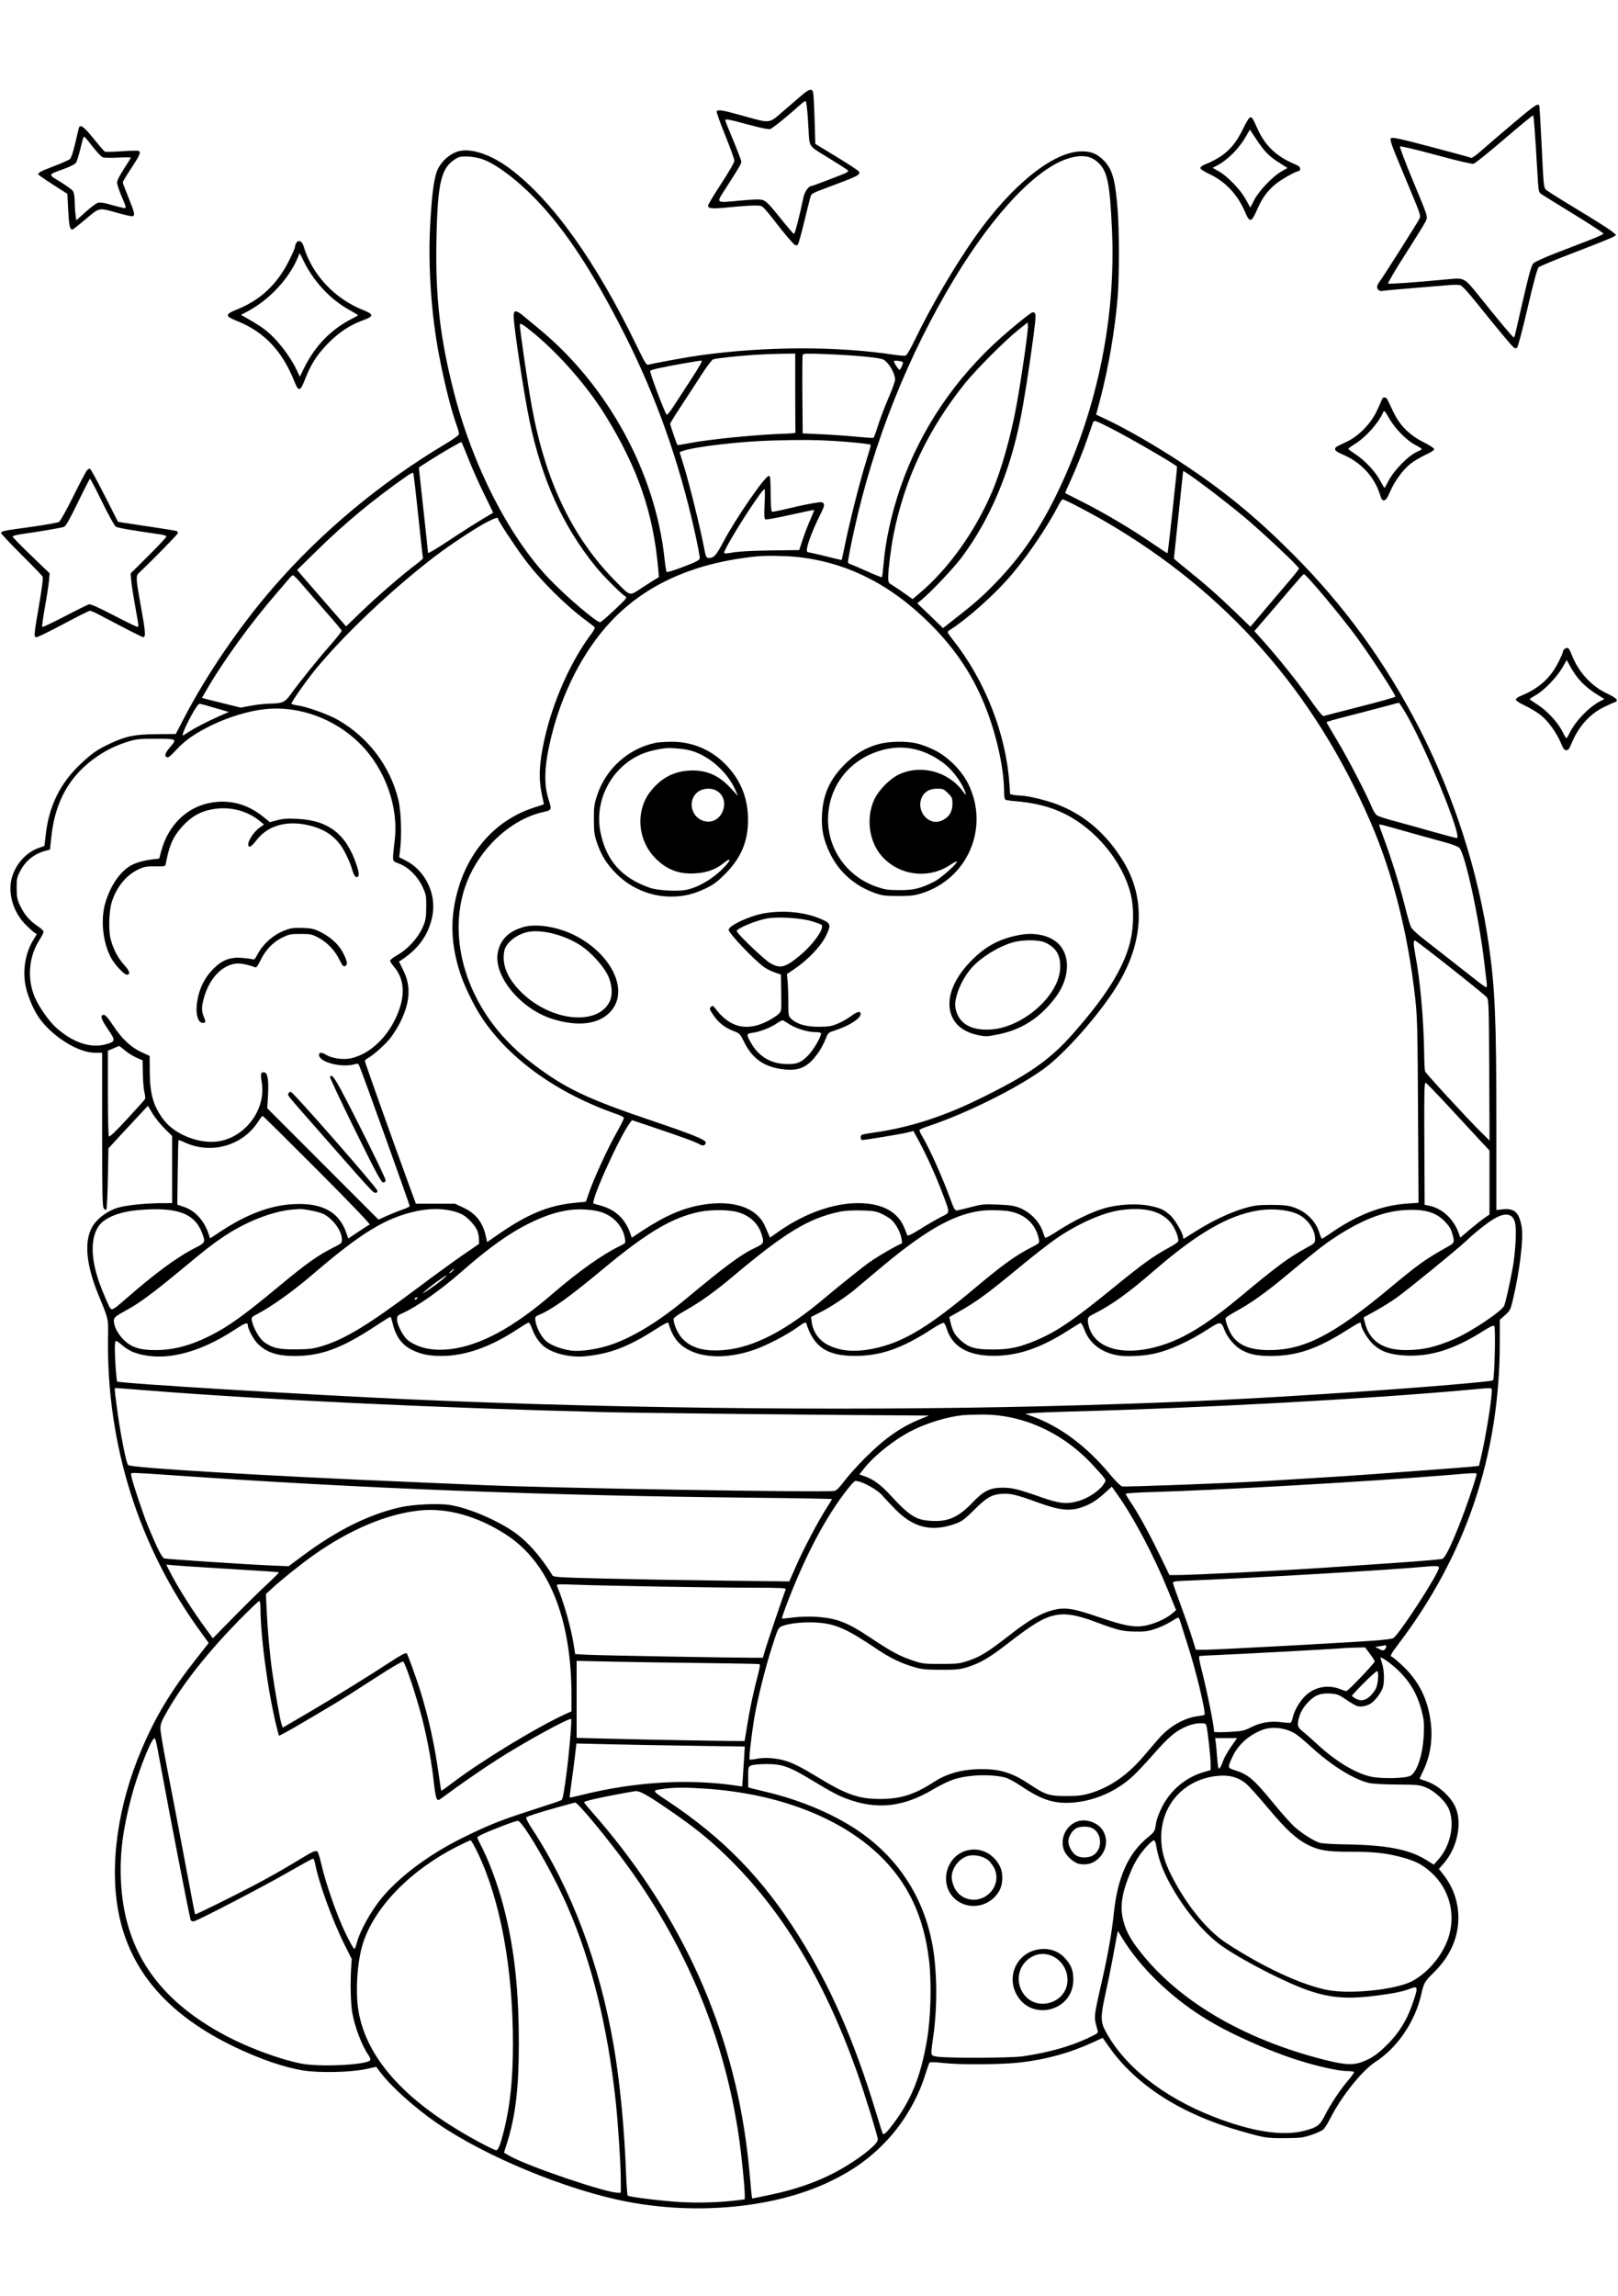 <svg xmlns="http://www.w3.org/2000/svg" width="1410" height="2000" viewBox="0 0 1410 2000" version="1.1">
	<path d="M 699.500 82.271 C 696.750 84.581, 689.380 90.906, 683.122 96.326 C 669.622 108.019, 672.132 107.720, 646.740 100.660 C 629.693 95.920, 625.588 95.239, 624.518 96.970 C 624.189 97.504, 627.537 106.867, 631.959 117.778 C 636.382 128.689, 639.993 138.715, 639.985 140.058 C 639.976 141.470, 635.130 149.884, 628.500 160 C 622.192 169.625, 617.024 178.239, 617.015 179.142 C 616.991 181.784, 620.830 182.058, 636.109 180.503 C 644.024 179.698, 653.485 179.031, 657.134 179.020 C 663.542 179.001, 663.882 179.127, 667.143 182.750 C 669 184.813, 672.743 189.425, 675.462 193 C 682.717 202.541, 691.063 212.377, 692.733 213.354 C 693.596 213.859, 694.624 213.776, 695.248 213.152 C 695.829 212.571, 698.442 203.187, 701.055 192.298 C 703.669 181.409, 706.129 171.700, 706.521 170.722 C 707.460 168.385, 707.594 168.322, 728.500 160.510 C 747.623 153.364, 750.108 151.980, 748.473 149.388 C 747.927 148.522, 739.159 142.757, 728.990 136.577 L 710.500 125.340 709.875 104.237 C 709.532 92.631, 708.961 81.979, 708.606 80.567 C 707.694 76.934, 705.325 77.377, 699.500 82.271 M 696.728 91.820 C 686.462 101.095, 673.222 111.795, 671.227 112.428 C 669.868 112.859, 662.740 111.409, 652.218 108.559 C 635.251 103.964, 632 103.356, 632 104.776 C 632 105.203, 635.150 113.083, 639 122.288 C 642.850 131.493, 645.993 139.806, 645.984 140.762 C 645.965 142.724, 644.814 144.717, 633.307 162.697 C 623.596 177.873, 622.453 176.797, 646 174.641 C 657.861 173.554, 662.315 173.488, 664.972 174.360 C 667.673 175.247, 670.929 178.602, 679.639 189.473 C 685.797 197.157, 691.278 203.593, 691.820 203.773 C 692.674 204.058, 696.507 189.409, 700.108 172.095 C 701.152 167.076, 704.702 162, 707.168 162 C 707.649 162, 712.196 160.399, 717.272 158.442 C 722.347 156.485, 729.535 153.715, 733.243 152.287 C 738.127 150.405, 739.718 149.366, 739.013 148.516 C 738.478 147.870, 730.841 142.939, 722.044 137.558 C 703.910 126.465, 705.512 128.848, 704.526 111.500 C 703.587 94.985, 702.791 88, 701.848 88 C 701.357 88, 699.053 89.719, 696.728 91.820 M 1317.801 108.177 C 1306.635 117.624, 1294.256 128.238, 1290.292 131.762 C 1286.328 135.286, 1282.592 137.866, 1281.990 137.494 C 1281.388 137.122, 1265.732 132.835, 1247.198 127.967 C 1218.712 120.486, 1213.286 119.328, 1212.115 120.479 C 1210.938 121.637, 1212.573 126.245, 1223.003 151.171 C 1238.283 187.688, 1238.179 187.399, 1237.105 190.223 C 1236.210 192.577, 1205.123 241.653, 1201.847 245.885 C 1199.485 248.935, 1199.493 251.659, 1201.869 252.930 C 1202.896 253.480, 1203.926 253.740, 1204.157 253.509 C 1204.389 253.278, 1216.035 252.167, 1230.039 251.041 C 1244.042 249.915, 1258.713 248.709, 1262.641 248.361 C 1266.568 248.013, 1270.943 248.020, 1272.362 248.376 C 1274.125 248.818, 1278.810 253.855, 1287.138 264.262 C 1302.410 283.344, 1317.207 301.129, 1319.113 302.693 C 1319.978 303.402, 1321.121 303.543, 1321.935 303.040 C 1322.748 302.537, 1326.504 288.460, 1331.191 268.347 C 1336.409 245.955, 1339.658 233.936, 1340.789 232.835 C 1341.730 231.919, 1356.225 225.926, 1373 219.516 C 1389.775 213.107, 1404.604 207.149, 1405.952 206.276 L 1408.405 204.689 1404.772 201.594 C 1402.775 199.892, 1389.583 191.525, 1375.457 183 C 1361.331 174.475, 1348.748 166.600, 1347.496 165.500 C 1345.273 163.547, 1345.179 162.662, 1343.528 128.023 C 1342.598 108.511, 1341.622 92.198, 1341.360 91.773 C 1340.134 89.789, 1336.741 92.151, 1317.801 108.177 M 1310.950 121.107 C 1297.502 132.645, 1285.449 142.349, 1284.163 142.672 C 1282.741 143.030, 1269.909 140.021, 1251.364 134.979 C 1233.646 130.163, 1220.555 127.075, 1220.073 127.599 C 1219.618 128.095, 1224.402 140.875, 1230.704 156 C 1244.604 189.359, 1244.285 188.383, 1242.601 192.412 C 1241.871 194.159, 1233.970 206.979, 1225.044 220.901 C 1216.117 234.823, 1209.193 246.552, 1209.657 246.967 C 1210.390 247.621, 1233.253 245.989, 1262.500 243.194 C 1276.125 241.892, 1276.135 241.897, 1289.280 258.279 C 1306.031 279.154, 1317.970 293.460, 1318.918 293.792 C 1319.376 293.952, 1319.968 293.052, 1320.234 291.792 C 1320.500 290.531, 1323.735 276.450, 1327.423 260.500 C 1332.686 237.745, 1334.600 231.029, 1336.315 229.312 C 1337.517 228.109, 1346.375 224.090, 1356 220.380 C 1365.625 216.671, 1378.830 211.579, 1385.345 209.065 C 1391.859 206.552, 1397.259 204.061, 1397.345 203.530 C 1397.430 202.999, 1385.744 195.350, 1371.375 186.532 C 1357.006 177.715, 1344.236 169.807, 1342.998 168.960 C 1340.918 167.537, 1340.684 166.352, 1339.939 153.460 C 1337.878 117.804, 1336.632 100.891, 1336.042 100.526 C 1335.689 100.308, 1324.397 109.569, 1310.950 121.107 M 1083.001 112.702 C 1075.250 128.593, 1066.580 136.592, 1049.750 143.385 C 1047.688 144.217, 1046 145.574, 1046 146.401 C 1046 147.304, 1049.292 149.447, 1054.250 151.771 C 1067.800 158.123, 1078.591 169.612, 1084.843 184.342 C 1089.038 194.226, 1090.522 194.022, 1095.358 182.899 C 1099.565 173.222, 1103.677 167.339, 1110.463 161.291 C 1115.365 156.922, 1129.216 149, 1131.953 149 C 1132.529 149, 1133 148.084, 1133 146.964 C 1133 145.479, 1131.715 144.396, 1128.250 142.958 C 1112.486 136.417, 1102.393 126.830, 1095.839 112.172 C 1091.688 102.890, 1091.474 102.537, 1089.777 102.202 C 1088.738 101.998, 1086.627 105.269, 1083.001 112.702 M 68.643 111.750 C 68.372 112.713, 66.932 118.772, 65.443 125.215 C 63.798 132.330, 62.043 137.556, 60.973 138.524 C 60.004 139.402, 53.903 142.133, 47.416 144.595 C 35.158 149.246, 32.643 150.613, 33.575 152.121 C 34.052 152.893, 42.348 158.452, 55.106 166.549 L 58.711 168.837 59.438 183.166 C 60.108 196.363, 60.891 200, 63.062 200 C 63.511 200, 68.738 195.904, 74.677 190.897 C 87.148 180.384, 85.531 180.662, 103.918 185.862 C 109.648 187.483, 114.935 188.578, 115.668 188.297 C 117.805 187.477, 117.291 185.223, 111.999 172.191 C 109.249 165.421, 107 159.401, 107 158.813 C 107 158.225, 110.375 152.611, 114.500 146.338 C 122.109 134.768, 123.096 132.358, 120.620 131.408 C 119.861 131.117, 113.224 131.281, 105.870 131.773 C 98.517 132.265, 91.984 132.405, 91.354 132.084 C 90.723 131.763, 86.322 126.662, 81.573 120.750 C 73.021 110.103, 69.747 107.824, 68.643 111.750 M 1086.037 118.435 C 1079.654 129.592, 1069.894 139.384, 1060.116 144.440 L 1056.745 146.183 1062.122 149.244 C 1069.859 153.648, 1080.956 165.178, 1085.626 173.664 L 1089.568 180.827 1093.013 174.164 C 1097.142 166.178, 1109.130 153.621, 1116.742 149.308 L 1121.984 146.339 1114.742 141.737 C 1105.864 136.097, 1101.797 131.926, 1094.704 121.190 L 1089.215 112.881 1086.037 118.435 M 72.671 119.750 C 72.424 120.162, 71.200 124.775, 69.949 130 C 68.699 135.225, 67.053 140.465, 66.293 141.644 C 65.442 142.962, 61.559 145.004, 56.205 146.949 C 41.307 152.359, 41.529 151.675, 52.502 158.372 C 57.730 161.562, 62.680 165.133, 63.503 166.308 C 64.461 167.675, 65.032 170.977, 65.088 175.473 C 65.136 179.338, 65.473 184.624, 65.838 187.219 L 66.500 191.938 74.627 184.608 C 79.097 180.577, 83.977 176.971, 85.473 176.596 C 87.077 176.194, 90.510 176.598, 93.846 177.582 C 96.956 178.499, 101.875 179.812, 104.778 180.500 C 110.947 181.962, 110.908 182.707, 105.357 169.530 C 103.511 165.147, 102 160.359, 102 158.890 C 102 157.307, 104.445 152.495, 108 147.081 C 111.300 142.056, 114 137.664, 114 137.322 C 114 136.980, 109.003 136.964, 102.897 137.286 C 96.790 137.608, 90.780 137.487, 89.542 137.016 C 88.304 136.545, 84.276 132.299, 80.591 127.580 C 73.692 118.744, 73.427 118.482, 72.671 119.750 M 398.994 131.934 C 391.029 134.357, 383.268 141.869, 380.531 149.805 C 377.905 157.419, 376.182 171.487, 374.870 196.011 C 372.948 231.962, 375.826 274.051, 382.631 309.500 C 387.441 334.559, 393.266 357.694, 398.063 370.788 C 399.128 373.696, 400 376.868, 400 377.838 C 400 379.027, 396.012 381.990, 387.750 386.937 C 330.930 420.961, 279.763 463.654, 237.866 512 C 208.690 545.667, 180.178 587.421, 160.417 625.421 L 153.177 639.343 136.339 639.504 C 117.058 639.689, 109.835 641.169, 95.543 647.867 C 84.813 652.895, 80.123 656.159, 70.160 665.531 C 52.410 682.229, 42.704 701.947, 39.841 727.121 L 38.737 736.828 32.950 738.938 C 22.163 742.871, 12.777 753.887, 9.986 765.890 C 6.936 779.012, 11.815 794.785, 22.173 805.283 C 25.103 808.252, 28.530 811.370, 29.789 812.212 L 32.077 813.743 29.094 818.621 C 21.944 830.313, 19.438 845.823, 22.473 859.604 C 24.381 868.270, 29.131 879.423, 33.808 886.221 C 45.035 902.539, 67.977 917, 82.638 917 L 89 917 89 983.809 C 89 1039.904, 89.227 1050.929, 90.418 1052.557 C 91.198 1053.624, 92.211 1054.124, 92.668 1053.667 C 93.126 1053.211, 93.725 1041.009, 94 1026.552 L 94.500 1000.266 105.458 988.383 C 111.485 981.847, 119.232 973.522, 122.674 969.883 L 128.930 963.267 132.878 969.883 C 135.049 973.522, 139.787 979.425, 143.408 983 L 149.991 989.500 149.995 1018.750 L 150 1048 141.250 1048.016 C 126.791 1048.042, 109.808 1049.817, 102.439 1052.071 C 94.498 1054.501, 86.378 1060.116, 81.936 1066.247 C 72.991 1078.595, 74.260 1099.728, 85.615 1127.500 C 94.836 1150.054, 94.338 1147.849, 94.106 1165.120 C 92.852 1258.298, 120.849 1347.206, 174.798 1421.361 L 181.891 1431.112 171.100 1444.806 C 149.154 1472.653, 135.828 1494.691, 123.547 1523.445 C 102.394 1572.968, 95.094 1625.699, 103.605 1667.500 C 113.801 1717.579, 147.128 1755.636, 204.944 1783.219 C 227.167 1793.821, 248.087 1800.955, 264.500 1803.528 C 278.727 1805.758, 306.100 1805.108, 319.166 1802.229 L 327.832 1800.319 331.662 1805.341 C 341.224 1817.880, 361.292 1835.885, 380.500 1849.161 C 422.893 1878.460, 494.214 1907.880, 547.237 1917.939 C 608.556 1929.571, 675.474 1922.945, 722.500 1900.584 C 743.204 1890.739, 758.020 1880.144, 772.557 1864.786 C 787.452 1849.051, 799.823 1827.986, 806.198 1807.502 C 807.910 1802.001, 809.662 1797.101, 810.092 1796.613 C 810.544 1796.100, 815.641 1796.264, 822.187 1797.002 C 836.939 1798.664, 872.953 1798.407, 889.112 1796.524 C 912.147 1793.840, 932.907 1788.052, 953.211 1778.655 L 960.923 1775.086 966.503 1783.004 C 989.787 1816.044, 1028.872 1841.216, 1079.500 1855.775 C 1102.255 1862.318, 1103.371 1862.504, 1119.500 1862.428 C 1133.082 1862.363, 1135.292 1862.095, 1142.880 1859.594 C 1147.489 1858.074, 1152.243 1855.848, 1153.444 1854.647 C 1154.645 1853.446, 1157.331 1849.096, 1159.411 1844.981 C 1169.061 1825.899, 1187.045 1803.472, 1198.742 1795.933 C 1217.769 1783.671, 1233.232 1760.872, 1238.551 1737.237 C 1240.808 1727.207, 1241.430 1726.099, 1248.986 1718.653 C 1256.735 1711.017, 1261.862 1703.819, 1265.660 1695.243 C 1274.786 1674.636, 1271.834 1650.620, 1258.027 1633.154 L 1253.895 1627.926 1258.053 1623.213 C 1269.460 1610.282, 1274.183 1589.582, 1268.929 1575.541 C 1265.242 1565.684, 1253.588 1554.985, 1242.649 1551.412 C 1239.817 1550.487, 1237.358 1549.612, 1237.185 1549.466 C 1237.011 1549.321, 1238.210 1546.546, 1239.849 1543.299 C 1246.084 1530.949, 1248.604 1516.170, 1246.958 1501.607 C 1244.508 1479.915, 1236.437 1463.862, 1220.810 1449.600 C 1216.833 1445.970, 1213.224 1443, 1212.789 1443 C 1210.976 1443, 1212.325 1440.360, 1217.829 1433.143 C 1277.474 1354.935, 1306.985 1267.532, 1306.998 1169.054 L 1307 1149.608 1311.587 1145.554 C 1315.738 1141.885, 1316.357 1140.739, 1318.100 1133.500 C 1324.271 1107.859, 1327.781 1079.285, 1326.053 1068.768 C 1323.995 1056.249, 1319.846 1052.313, 1309.812 1053.362 L 1304 1053.969 1303.998 979.235 C 1303.997 887.703, 1302.885 861.312, 1297.419 823 C 1288.441 760.071, 1267.100 693.483, 1237.168 635 C 1207.356 576.751, 1171.316 527.185, 1125.546 481.487 C 1094.541 450.531, 1067.736 428.476, 1033 405.342 C 1008.988 389.350, 982.619 374.056, 963.731 365.165 L 955.218 361.158 958.622 348.329 C 965.904 320.884, 971.768 286.630, 973.999 258.500 C 975.409 240.725, 975.423 201.700, 974.025 183.500 C 971.930 156.213, 969.398 147.251, 961.595 139.496 C 955.838 133.775, 950.716 131.761, 942.178 131.863 C 918 132.151, 882.492 160.496, 850.940 204.694 C 833.182 229.569, 811.089 267.141, 797.404 295.738 C 793.901 303.059, 790.296 309.333, 789.394 309.679 C 788.492 310.025, 784.322 309.785, 780.127 309.146 C 729.372 301.408, 667.065 301.567, 609.500 309.579 C 599.200 311.013, 570.198 316.283, 565.294 317.612 C 563.284 318.157, 562.365 316.716, 554.932 301.355 C 519.163 227.444, 481.437 174.706, 444.500 146.981 C 427.807 134.451, 410.037 128.575, 398.994 131.934 M 398.764 137.374 C 384.397 145.211, 381.321 157.335, 380.309 210.116 C 379.375 258.798, 383.503 294.449, 395.523 341.500 C 411.850 405.417, 443.446 467.339, 478.438 504 C 493.293 519.563, 519.621 542, 523.029 542 C 523.648 542, 529.279 537.170, 535.542 531.266 C 545.845 521.555, 546.743 520.433, 544.969 519.483 C 541.778 517.776, 525.713 501.718, 519.292 493.819 C 490.743 458.697, 472.390 418.388, 461.531 366.957 C 456.771 344.411, 447.921 286.278, 447.614 275.531 C 447.457 270.045, 449.765 269.853, 455.733 274.856 C 458.355 277.054, 464.774 282.373, 469.997 286.676 C 529.631 335.805, 571.095 411.763, 579.078 486.500 C 579.724 492.550, 580.564 497.845, 580.943 498.267 C 581.323 498.688, 587.903 496.638, 595.567 493.710 C 606.648 489.476, 609.561 487.970, 609.799 486.352 C 609.963 485.233, 608.063 475.134, 605.577 463.909 C 591.923 402.257, 571.780 345.476, 544.372 291.377 C 516.448 236.258, 492.606 200.042, 466.535 173.147 C 449.617 155.695, 431.041 141.960, 419.508 138.379 C 412.004 136.048, 402.077 135.567, 398.764 137.374 M 932.500 137.544 C 904.683 145.141, 866.816 184.615, 831.816 242.500 C 791.457 309.249, 761.362 384.584, 744.528 461 C 741.037 476.847, 739 487.392, 739 489.616 C 739 490.303, 740.013 491.159, 741.250 491.518 C 742.487 491.877, 749.028 494.667, 755.785 497.717 C 762.541 500.768, 768.298 503.035, 768.578 502.756 C 768.857 502.476, 769.484 497.350, 769.970 491.365 C 771.625 471.006, 777.005 446.670, 784.862 424 C 802.082 374.316, 832.499 329.296, 873.114 293.375 C 884.597 283.220, 898.658 271.987, 899.853 272.015 C 903.077 272.092, 903.125 273.724, 900.481 293.599 C 896.662 322.312, 892.383 349.357, 889.025 366 C 879.656 412.432, 862.446 452.787, 838.056 485.512 C 831.139 494.793, 811.143 515.901, 802.929 522.591 L 799.357 525.500 810.590 536.299 L 821.822 547.097 828.580 541.799 C 849.847 525.124, 855.712 520.008, 867.500 507.857 C 890.685 483.956, 907.660 458.760, 923.792 424.303 C 956.702 354.011, 972.477 275.863, 969.031 200.204 C 967.115 158.146, 964.982 148.421, 955.990 140.724 C 950.149 135.724, 942.806 134.730, 932.500 137.544 M 258.068 211.874 C 257.480 212.971, 257 214.532, 257 215.344 C 257 216.155, 254.750 221.314, 251.999 226.808 C 241.543 247.695, 227.115 261.269, 206.550 269.564 C 195.790 273.905, 195.825 275.312, 206.802 279.712 C 230.273 289.121, 246.013 305.749, 256.533 332.250 C 260.202 341.493, 261.627 341.196, 265.861 330.302 C 271.088 316.855, 276.530 308.470, 286.500 298.500 C 296.120 288.880, 305.352 282.896, 317.017 278.720 C 325.841 275.561, 325.732 273.732, 316.500 270.091 C 291.620 260.280, 271.780 239.032, 264.592 214.500 C 263.236 209.870, 259.866 208.514, 258.068 211.874 M 259.093 225.309 C 251.345 243.287, 234.416 261.265, 215.983 271.090 L 210.019 274.268 217.436 278.495 C 221.515 280.819, 227.085 284.361, 229.815 286.364 C 240.318 294.074, 252.297 309.124, 258.709 322.667 L 261.282 328.101 265.400 319.801 C 274.670 301.113, 288.799 286.700, 306.750 277.622 C 309.637 276.161, 312 274.790, 312 274.575 C 312 274.360, 308.125 272.009, 303.389 269.351 C 287.855 260.632, 273.667 245.436, 265.095 228.338 L 261.165 220.500 259.093 225.309 M 887 287.701 C 875.693 296.724, 850.336 322.164, 840.851 334 C 808.558 374.302, 788.385 417.085, 778.610 466 C 776.523 476.446, 774 496.416, 774 502.493 C 774 507.160, 774.262 507.723, 777.250 509.482 C 779.038 510.535, 783.828 513.751, 787.896 516.629 L 795.291 521.862 801.396 516.703 C 826.640 495.368, 849.616 463.242, 864.475 428.500 C 872.610 409.481, 880.859 380.282, 885.913 352.613 C 890.074 329.836, 896.178 287.462, 895.809 283.907 L 895.500 280.918 887 287.701 M 453 282.810 C 453 287.513, 460.144 336.213, 463.551 354.732 C 475.432 419.326, 498.731 467.992, 535.817 505.677 C 549.559 519.642, 548.360 519.262, 558.233 512.775 C 562.780 509.787, 568.234 506.299, 570.354 505.025 L 574.208 502.709 573.540 495.104 C 569.265 446.441, 555.605 407.015, 527.145 361.192 C 511.896 336.640, 487.798 308.987, 465.703 290.686 C 456.129 282.756, 453 280.816, 453 282.810 M 658 309.059 C 642.336 310.101, 623.943 312.102, 621.438 313.038 C 620.304 313.461, 615.821 319.363, 611.475 326.154 C 607.130 332.944, 599.170 345.169, 593.787 353.319 C 588.404 361.469, 584 368.593, 584 369.149 C 584 370.145, 589.842 387.175, 590.362 387.695 C 590.509 387.842, 595.100 387.100, 600.565 386.046 C 618.879 382.513, 660.819 378.402, 685.500 377.721 C 689.900 377.599, 693.388 377.163, 693.250 376.750 C 693.112 376.337, 693 360.700, 693 342 L 693 308 681.250 308.147 C 674.788 308.228, 664.325 308.638, 658 309.059 M 699.514 309.102 C 699.216 309.879, 699.091 325.586, 699.236 344.007 L 699.500 377.500 716 378.265 C 725.075 378.686, 738.800 379.649, 746.500 380.405 C 754.200 381.161, 760.799 381.601, 761.165 381.383 C 761.531 381.165, 762.792 377.952, 763.967 374.243 C 767.101 364.352, 770.709 354.800, 775.635 343.359 C 778.036 337.782, 780 332.074, 780 330.674 C 780 325.411, 774.987 316.532, 770.271 313.442 C 767.342 311.523, 745.947 309.456, 717.778 308.372 C 702.985 307.803, 699.967 307.923, 699.514 309.102 M 596 316.517 C 577.325 319.789, 567.691 321.909, 566.616 322.984 C 565.808 323.792, 579.053 359.092, 580.988 361.293 C 581.372 361.729, 584.101 358.354, 587.052 353.793 C 590.004 349.232, 597.038 338.413, 602.685 329.750 C 610.094 318.383, 612.471 314.021, 611.225 314.076 C 610.276 314.118, 603.425 315.216, 596 316.517 M 779.004 314.619 C 779.010 316.083, 782.906 322, 783.864 322 C 784.926 322, 787.496 316.162, 786.759 315.425 C 785.782 314.449, 779 313.744, 779.004 314.619 M 1204.403 347.676 C 1204.078 348.679, 1202.027 353.294, 1199.845 357.932 C 1194.610 369.060, 1183.916 379.986, 1173.500 384.847 C 1163.597 389.470, 1163.500 389.533, 1163.500 391.418 C 1163.500 392.564, 1165.642 394.022, 1170.080 395.894 C 1185.812 402.531, 1197.631 415.159, 1202.450 430.479 C 1203.918 435.146, 1204.572 436.058, 1206.271 435.805 C 1207.760 435.584, 1209.169 433.511, 1211.411 428.242 C 1215.259 419.200, 1222.647 409.116, 1229.243 403.902 C 1232.011 401.714, 1237.827 398.265, 1242.168 396.238 C 1247.292 393.845, 1249.962 392.046, 1249.780 391.110 C 1249.626 390.317, 1245.467 387.638, 1240.538 385.157 C 1228.018 378.854, 1219.660 370.413, 1214.019 358.372 C 1211.733 353.492, 1209.508 348.825, 1209.074 348 C 1207.906 345.777, 1205.082 345.582, 1204.403 347.676 M 1205.100 359.679 C 1200.853 369, 1190.155 380.879, 1180.750 386.716 C 1177.588 388.678, 1175 390.575, 1175 390.930 C 1175 391.285, 1177.858 393.455, 1181.351 395.752 C 1189.519 401.121, 1198.607 410.873, 1202.809 418.777 C 1204.628 422.200, 1206.292 425, 1206.506 425 C 1206.720 425, 1208.059 422.683, 1209.481 419.851 C 1214.632 409.595, 1227.491 396.525, 1235.826 393.072 C 1237.572 392.349, 1238.999 391.474, 1238.998 391.129 C 1238.996 390.783, 1236.466 389.178, 1233.375 387.563 C 1225.741 383.574, 1216.124 373.836, 1210.747 364.651 C 1206.329 357.104, 1206.289 357.069, 1205.100 359.679 M 952.199 368.811 C 951.652 370.290, 949.987 375.100, 948.499 379.500 C 944.513 391.283, 937.363 409.199, 932.372 419.910 C 929.960 425.086, 928.102 429.413, 928.243 429.526 C 928.385 429.639, 934.035 432.503, 940.801 435.891 C 962.230 446.622, 985.927 460.667, 1006.323 474.728 C 1012.275 478.831, 1017.291 482.033, 1017.469 481.844 C 1017.874 481.415, 1026.058 406.722, 1025.735 406.409 C 1022.784 403.550, 982.452 380.261, 967.099 372.550 C 953.282 365.611, 953.373 365.633, 952.199 368.811 M 674.500 383.666 C 645.484 384.382, 604.672 389.133, 594.587 392.967 L 592.232 393.862 596.190 406.681 C 600.646 421.112, 609.729 457.740, 613.070 474.750 C 615.245 485.819, 615.325 486, 618.029 486 C 622.099 486, 624.269 483.570, 630.083 472.500 C 640.882 451.941, 666.689 414.500, 670.061 414.500 C 671.247 414.500, 671.515 417.213, 671.585 429.945 C 671.641 440.094, 672.043 445.514, 672.756 445.752 C 673.353 445.951, 679.390 444.755, 686.171 443.093 C 692.952 441.432, 702.549 439.372, 707.498 438.516 C 715.749 437.088, 716.595 437.093, 717.679 438.576 C 718.643 439.894, 718.042 441.829, 714.435 449.023 C 709.081 459.702, 704.177 472.174, 703.364 477.183 C 702.774 480.816, 702.817 480.874, 706.633 481.523 C 708.760 481.884, 715.636 483.491, 721.913 485.094 C 728.189 486.697, 733.402 487.894, 733.496 487.754 C 733.590 487.614, 734.915 481.425, 736.440 474 C 740.541 454.032, 749.411 419.088, 754.602 402.442 C 757.109 394.404, 759.011 387.678, 758.828 387.495 C 758.012 386.679, 741.047 384.904, 725.500 384.008 C 709.700 383.097, 700.107 383.033, 674.500 383.666 M 390.984 391.048 C 382.277 396.071, 364.995 406.932, 365.002 407.376 C 365.003 407.444, 366.803 423.886, 369.002 443.914 C 371.201 463.942, 373 480.913, 373 481.627 C 373 482.341, 380.988 477.610, 390.750 471.113 C 400.512 464.617, 413.225 456.484, 419 453.040 C 424.775 449.596, 429.589 446.702, 429.697 446.609 C 429.806 446.515, 426.337 439.284, 421.989 430.540 C 417.641 421.796, 411.477 407.981, 408.291 399.840 C 405.106 391.698, 402.268 385.029, 401.984 385.018 C 401.700 385.008, 396.750 387.722, 390.984 391.048 M 75.767 409.726 C 74.895 410.702, 69.528 420.898, 63.840 432.383 C 58.153 443.869, 52.600 453.851, 51.500 454.565 C 50.400 455.279, 39.375 457.261, 27 458.969 C 2.032 462.414, 1 462.627, 1 464.328 C 1 464.984, 8.904 473.392, 18.564 483.011 C 28.225 492.630, 36.553 501.264, 37.071 502.197 C 37.715 503.356, 36.743 511.283, 34.008 527.197 C 29.359 554.241, 29.302 555, 31.913 555 C 32.966 555, 43.531 549.825, 55.393 543.500 C 67.254 537.175, 77.606 532, 78.396 532 C 79.187 532, 82.684 533.505, 86.167 535.344 C 110.691 548.293, 123.872 555, 124.794 555 C 127.148 555, 126.833 550.528, 122.999 529.494 C 118.456 504.571, 118.253 501.705, 120.856 499.250 C 133.321 487.494, 155 465.353, 155 464.378 C 155 463.685, 154.651 462.902, 154.223 462.638 C 153.796 462.374, 144.009 460.762, 132.473 459.056 C 120.938 457.350, 109.545 455.627, 107.157 455.227 L 102.813 454.500 91.157 431.548 C 84.745 418.925, 79.017 408.451, 78.427 408.274 C 77.837 408.097, 76.640 408.750, 75.767 409.726 M 1031 410.492 C 1031 410.838, 1029.200 427.997, 1027 448.624 C 1024.800 469.250, 1023 486.304, 1023 486.521 C 1023 486.738, 1027.612 490.614, 1033.250 495.136 C 1049.567 508.222, 1061.670 518.860, 1076.174 532.867 L 1089.684 545.914 1102.092 531.227 C 1108.916 523.149, 1118.438 511.959, 1123.250 506.361 C 1128.063 500.763, 1132 495.730, 1132 495.176 C 1132 493.547, 1099.704 463.180, 1084.500 450.512 C 1063.875 433.329, 1031 408.736, 1031 410.492 M 354.644 414.606 C 325.226 435.139, 300.485 455.660, 275.204 480.493 L 258.908 496.500 266.655 505.500 C 270.916 510.450, 280.527 521.496, 288.013 530.047 L 301.624 545.594 315.562 532.178 C 329.009 519.235, 351.345 499.978, 363.240 491.073 C 366.396 488.709, 368.817 486.488, 368.619 486.138 C 368.421 485.787, 366.547 469.075, 364.455 449 C 362.363 428.925, 360.392 412.211, 360.076 411.858 C 359.759 411.505, 357.315 412.742, 354.644 414.606 M 67.915 437.527 C 60.636 452.557, 57.375 458.289, 55.737 458.928 C 53.588 459.766, 34.982 462.948, 18.750 465.254 C 14.487 465.859, 11 466.810, 11 467.368 C 11 467.925, 18.254 475.361, 27.120 483.891 L 43.240 499.401 42.665 505.951 C 42.349 509.553, 40.755 519.925, 39.124 529 C 37.493 538.075, 36.460 545.772, 36.829 546.105 C 37.198 546.438, 46.050 542.259, 56.500 536.818 C 66.950 531.376, 76.430 526.689, 77.566 526.400 C 78.943 526.050, 86.086 529.232, 98.979 535.938 C 109.620 541.472, 118.917 546, 119.638 546 C 120.520 546, 120.791 545.099, 120.465 543.250 C 115.843 517.041, 114.797 510.575, 114.357 505.500 L 113.836 499.500 129.418 484.012 C 137.988 475.494, 145 468.017, 145 467.398 C 145 466.779, 143.088 465.997, 140.750 465.661 C 114.394 461.870, 102.732 459.853, 100.991 458.782 C 99.791 458.043, 94.711 448.915, 89.009 437.250 C 83.565 426.113, 78.828 417, 78.483 417 C 78.138 417, 73.383 426.237, 67.915 437.527 M 662.114 430.678 C 650.970 445.814, 631 478.459, 631 481.538 C 631 482.322, 633.267 482.230, 638.750 481.225 C 643.682 480.321, 655.585 479.686, 671.486 479.478 L 696.472 479.153 699.552 469.826 C 701.245 464.697, 704.237 456.900, 706.200 452.500 C 708.163 448.100, 709.645 444.362, 709.494 444.193 C 709.343 444.024, 699.950 445.966, 688.621 448.509 C 677.291 451.051, 667.501 452.809, 666.864 452.416 C 666.030 451.901, 665.878 448.095, 666.320 438.850 C 666.658 431.782, 666.612 426.018, 666.217 426.039 C 665.823 426.060, 663.976 428.148, 662.114 430.678 M 922.874 439.247 C 913.484 457.653, 897.146 481.980, 882.204 499.804 C 867.475 517.373, 843.275 539.006, 826.611 549.500 C 825.250 550.357, 825.759 551.431, 830.165 557 C 858.356 592.633, 876.555 638.786, 879.622 682.425 L 880.282 691.806 883.266 692.403 C 884.907 692.731, 887.586 693, 889.218 693 C 895.376 693, 912.869 697.265, 922.500 701.114 C 945.810 710.431, 964.377 726.591, 978.812 750.127 C 998.649 782.472, 996.674 821.161, 973.253 859 C 957.768 884.017, 927.491 918.204, 909.211 931.311 C 885.078 948.614, 841.811 970.023, 808.719 981.034 C 804.990 982.275, 801.696 983.684, 801.399 984.164 C 801.102 984.644, 801.747 986.491, 802.832 988.268 C 809.463 999.135, 821.031 1024.737, 828.014 1044 C 831.034 1052.331, 832.200 1054.475, 833.660 1054.378 C 834.672 1054.310, 840.180 1053.016, 845.901 1051.502 C 855.441 1048.977, 857.386 1048.791, 869.401 1049.249 C 879.841 1049.648, 883.673 1050.211, 888.280 1052.025 C 897.928 1055.823, 906.008 1064.211, 908.967 1073.500 C 909.668 1075.700, 910.528 1077.818, 910.878 1078.207 C 911.227 1078.596, 916.011 1075.969, 921.507 1072.369 C 934.686 1063.739, 951.361 1055.629, 962.500 1052.434 C 974.931 1048.867, 991.624 1048.052, 1002.576 1050.476 C 1011.802 1052.518, 1014.011 1053.546, 1019.697 1058.448 C 1023.639 1061.845, 1031 1074.341, 1031 1077.634 C 1031 1078.385, 1031.185 1079, 1031.412 1079 C 1031.639 1079, 1036.476 1076.036, 1042.162 1072.412 C 1055.937 1063.634, 1072.267 1055.922, 1084.500 1052.417 C 1093.169 1049.933, 1096.230 1049.548, 1107.500 1049.527 C 1117.088 1049.509, 1121.976 1049.959, 1126.124 1051.243 C 1137.615 1054.798, 1146.343 1063.066, 1149.637 1073.518 C 1150.588 1076.533, 1151.658 1079, 1152.017 1079 C 1152.375 1079, 1155.212 1077.219, 1158.320 1075.041 C 1181.980 1058.467, 1203.642 1049.943, 1226.014 1048.402 L 1236.171 1047.702 1235.731 967.601 C 1235.332 894.998, 1235.096 885.766, 1233.217 868.974 C 1226.932 812.816, 1213.721 760.827, 1194.360 716.051 C 1145.159 602.271, 1068.951 515.878, 963.727 454.597 C 948.690 445.840, 927.842 435, 926.037 435 C 925.489 435, 924.066 436.911, 922.874 439.247 M 424.500 454.677 C 414.724 459.674, 390.860 475.465, 377.620 485.698 C 340.897 514.079, 302.172 550.632, 276.656 581 C 268.380 590.850, 254 611.113, 254 612.925 C 254 613.374, 256.282 614.045, 259.070 614.415 C 267.133 615.484, 286.036 622.223, 294.402 627.009 C 320.959 642.204, 340.004 667.360, 347.158 696.693 C 349.502 706.302, 350.246 727.446, 348.687 740.099 L 347.873 746.697 353.418 749.503 C 370.772 758.283, 380.656 778.898, 376.733 798.132 C 373.477 814.099, 364.952 826.218, 350.055 836.056 L 347.699 837.612 351.532 845.367 C 358.356 859.175, 357.425 873.277, 348.521 890.957 C 346.709 894.556, 343.151 900.262, 340.614 903.636 C 336.275 909.409, 325.242 919.304, 320.250 921.900 C 319.012 922.544, 318 923.625, 318 924.303 C 318 925.411, 341.540 991.468, 356.557 1032.500 L 362.413 1048.500 379.457 1048.500 L 396.500 1048.500 403.780 1051.912 C 414.584 1056.975, 420.574 1064.519, 423.291 1076.481 L 424.531 1081.942 433.516 1075.687 C 459.245 1057.775, 477.484 1050.137, 500.042 1047.826 L 510.584 1046.746 513.384 1038.627 C 517.730 1026.026, 529.916 999.564, 537.371 986.540 C 541.082 980.056, 543.920 974.245, 543.677 973.626 C 543.434 973.007, 540.820 971.662, 537.868 970.637 C 486.069 952.656, 444.243 922.882, 420.128 886.821 C 413.196 876.456, 404.920 859.555, 401.117 848 C 392.454 821.681, 392 798.313, 399.660 773.040 C 410.206 738.248, 434.631 712.763, 466.793 702.994 C 470.757 701.790, 474 700.652, 474 700.465 C 474 700.277, 473.357 697.284, 472.572 693.812 C 469.155 678.708, 469.685 665.169, 474.540 643.594 C 481.999 610.438, 497.530 575.649, 515.446 551.961 C 517.334 549.465, 518.569 546.987, 518.189 546.455 C 517.810 545.924, 514.800 543.496, 511.500 541.060 C 492.757 527.225, 471.442 506.081, 457.403 487.396 C 448.932 476.122, 434 453.453, 434 451.868 C 434 450.328, 431.647 451.023, 424.500 454.677 M 659 484.681 C 604.587 490.285, 562.475 509.171, 532.170 541.561 C 508.134 567.252, 489.460 603.724, 479.978 643.500 C 474.346 667.128, 473.758 682.668, 477.986 696.157 C 480.977 705.700, 481.019 705.608, 472.903 707.454 C 447.390 713.257, 422.367 734.881, 409.488 762.255 C 392.706 797.925, 397.689 843.292, 422.669 882.263 C 433.533 899.212, 447.558 914.038, 465.500 927.539 C 492.953 948.198, 511.969 957.223, 567.788 976.089 C 603.515 988.164, 615 992.813, 615 995.199 C 615 997.744, 612.455 998.518, 609.742 996.799 C 606.799 994.933, 595.004 990.587, 570.619 982.385 L 550.737 975.697 549.054 977.928 C 539.663 990.378, 513.967 1047.522, 517.341 1048.452 C 517.979 1048.628, 520.525 1049.324, 523 1049.998 C 536.343 1053.636, 544.856 1061.615, 549.401 1074.745 L 550.563 1078.100 559.782 1072.037 C 579.473 1059.085, 594.684 1052.460, 611.435 1049.539 C 638.238 1044.865, 659.051 1051.614, 666.329 1067.339 C 667.642 1070.178, 669.227 1073.750, 669.850 1075.278 L 670.983 1078.057 678.751 1072.614 C 701.110 1056.946, 726.188 1048, 747.748 1048 C 769.140 1048, 783.060 1055.747, 788.572 1070.721 C 789.539 1073.350, 790.636 1075.857, 791.009 1076.293 C 791.382 1076.730, 796.279 1074.175, 801.892 1070.617 C 807.504 1067.058, 815.464 1062.426, 819.581 1060.323 C 828.310 1055.865, 828.152 1057.685, 821.377 1039.568 C 816.032 1025.274, 807.202 1005.730, 800.717 993.841 L 795.994 985.182 790.247 986.583 C 784.571 987.966, 754.095 993, 751.394 993 C 749.786 993, 749.496 989.430, 751.027 988.483 C 751.592 988.134, 756.566 987.215, 762.081 986.441 C 791.255 982.347, 820.329 973.193, 850.585 958.576 C 895.140 937.050, 914.230 923.942, 934.656 900.851 C 963.584 868.149, 978.688 844.154, 984.604 821.500 C 988.167 807.856, 988.387 790.454, 985.155 778 C 977.960 750.275, 955.026 722.501, 928.282 709.121 C 915.239 702.596, 901.742 699.195, 882.821 697.665 C 879.697 697.412, 876.660 696.908, 876.071 696.544 C 875.482 696.180, 875 693.191, 875 689.902 C 875 671.062, 869.403 644.153, 860.519 620.284 C 849.553 590.820, 833.798 566.559, 810.607 543.426 C 775.560 508.468, 737.017 489.300, 693.144 485.012 C 683.337 484.054, 666.660 483.892, 659 484.681 M 1127 510.203 C 1122.325 515.742, 1112.786 526.906, 1105.803 535.012 L 1093.105 549.749 1099.418 556.758 C 1114.510 573.515, 1131.936 595.365, 1144.926 613.821 C 1148.921 619.497, 1152.710 623.955, 1153.345 623.728 C 1153.980 623.501, 1168.338 619.796, 1185.250 615.495 C 1202.162 611.194, 1216 607.294, 1216 606.830 C 1216 604.727, 1195.109 572.603, 1182.620 555.500 C 1168.682 536.414, 1138.072 499.881, 1136.173 500.066 C 1135.803 500.102, 1131.675 504.664, 1127 510.203 M 252.445 503.425 C 251.375 504.759, 246.659 510.271, 241.965 515.675 C 218.086 543.164, 194.096 576.339, 178.673 603.200 L 175.975 607.899 179.237 608.793 C 181.032 609.284, 188.644 611.192, 196.153 613.032 L 209.806 616.377 218.653 614.707 C 223.519 613.788, 230.875 612.978, 235 612.906 C 245.877 612.717, 248.312 611.721, 252.658 605.685 C 260.617 594.631, 277.233 573.965, 287.379 562.500 C 293.220 555.900, 297.887 549.986, 297.750 549.358 C 297.612 548.729, 291.599 541.529, 284.386 533.358 C 277.173 525.186, 267.948 514.591, 263.886 509.814 C 259.824 505.036, 256.025 501.099, 255.445 501.064 C 254.865 501.029, 253.515 502.091, 252.445 503.425 M 1363.750 565.082 C 1362.787 565.642, 1362 566.796, 1362 567.647 C 1362 568.498, 1360.110 572.863, 1357.799 577.347 C 1350.694 591.136, 1340.620 599.988, 1324.750 606.386 C 1322.688 607.218, 1321 608.574, 1321 609.401 C 1321 610.302, 1324.301 612.460, 1329.250 614.792 C 1333.787 616.931, 1340.048 620.770, 1343.162 623.324 C 1349.485 628.509, 1356.906 638.972, 1360.465 647.720 C 1362.300 652.230, 1363.288 653.500, 1364.960 653.500 C 1366.633 653.500, 1367.619 652.229, 1369.461 647.698 C 1375.462 632.931, 1385.513 621.732, 1398.204 615.669 C 1402.217 613.752, 1406.287 611.932, 1407.250 611.623 C 1410.969 610.432, 1408.843 608.022, 1400.712 604.212 C 1386.717 597.654, 1375.465 585.374, 1369.617 570.276 C 1367.272 564.221, 1366.463 563.505, 1363.750 565.082 M 1361.412 581.709 C 1356.667 589.972, 1345.376 601.607, 1338.251 605.576 C 1335.364 607.184, 1333.013 608.725, 1333.027 609 C 1333.040 609.275, 1336.256 611.525, 1340.174 614 C 1348.357 619.170, 1357.777 629.463, 1361.763 637.589 C 1363.222 640.565, 1364.683 643, 1365.009 643 C 1365.335 643, 1366.535 641.087, 1367.676 638.750 C 1372.821 628.207, 1384.459 616.038, 1394.330 610.879 L 1398.160 608.878 1392.186 605.189 C 1380.930 598.238, 1374.248 591.260, 1368.120 580.052 L 1365.312 574.918 1361.412 581.709 M 1204 616.079 C 1196.025 618.216, 1181.963 621.880, 1172.750 624.220 C 1163.537 626.561, 1156 628.728, 1156 629.036 C 1156 629.344, 1160.314 636.774, 1165.586 645.548 C 1174.671 660.665, 1191.149 692.450, 1195.717 703.668 C 1196.874 706.511, 1198.874 709.510, 1200.161 710.333 C 1201.447 711.157, 1207.900 713.258, 1214.500 715.003 C 1221.100 716.749, 1235.864 720.837, 1247.308 724.088 C 1258.752 727.340, 1268.736 730, 1269.494 730 C 1274.960 730, 1241.409 648.390, 1224.170 619.750 C 1221.604 615.487, 1219.278 612.044, 1219.002 612.097 C 1218.726 612.150, 1211.975 613.942, 1204 616.079 M 171.235 615.750 C 166.361 622.799, 158.248 639.581, 159.237 640.570 C 159.407 640.740, 161.561 639.515, 164.023 637.847 C 169.233 634.318, 181.331 628.068, 191.936 623.426 L 199.372 620.171 192.436 618.131 C 180.212 614.537, 174.656 613, 173.887 613 C 173.474 613, 172.280 614.237, 171.235 615.750 M 231 617.694 C 216.680 619.226, 198.507 624.744, 183.724 632.050 C 169.714 638.974, 160.983 645.101, 153.598 653.192 C 149.149 658.066, 146.652 660.080, 145.570 659.665 C 142.924 658.650, 143.795 655.956, 148.578 650.357 C 154.378 643.568, 154.234 643.498, 134.500 643.505 C 121.561 643.509, 118.470 643.833, 112 645.859 C 101.381 649.185, 93.428 652.971, 84.896 658.761 C 61.104 674.908, 48.066 697.623, 44.769 728.674 L 43.562 740.041 39.531 741.125 C 29.981 743.694, 22.639 749.487, 17.934 758.166 C 14.737 764.062, 14.502 765.122, 14.523 773.500 C 14.543 781.189, 14.948 783.364, 17.300 788.430 C 20.948 796.285, 25.733 801.965, 32.472 806.438 C 35.512 808.456, 38 810.779, 38 811.601 C 38 812.424, 36.366 815.650, 34.369 818.772 C 25.041 833.355, 23.484 852.154, 30.250 868.500 C 33.599 876.590, 42.612 889.492, 48.775 895.018 C 63.601 908.311, 79.283 913.481, 92.699 909.497 C 100.814 907.087, 100.864 906.523, 93.873 896.212 C 87.758 887.192, 86.927 883.982, 90.719 884.016 C 91.849 884.026, 94.629 887.285, 98.327 892.936 C 105.958 904.600, 113.986 912.192, 123.201 916.460 L 130.437 919.812 130.530 934.156 C 130.656 953.525, 133.935 964.413, 143.158 976.080 C 153.040 988.583, 174.197 996.683, 190.387 994.162 C 214.048 990.478, 231.959 966.141, 228.119 942.891 C 226.860 935.264, 227.130 934, 230.020 934 C 233.147 934, 234.343 940.719, 233.568 953.927 L 232.897 965.354 281.373 1013.860 L 329.849 1062.366 336.674 1059.257 C 340.428 1057.548, 346.537 1055.104, 350.250 1053.828 C 353.962 1052.551, 357 1051.088, 357 1050.576 C 357 1049.223, 317.037 937.875, 313.473 929.299 C 312.215 926.271, 311.965 926.150, 308.828 927.049 C 297.558 930.282, 278 925.132, 278 918.932 C 278 916.460, 280.377 916.454, 284.382 918.918 C 289.037 921.781, 298.561 923.221, 304.894 922.020 C 320.498 919.061, 335.724 905.793, 344.545 887.468 C 353.577 868.704, 353.049 853.098, 342.994 841.646 C 341.347 839.770, 340 837.620, 340.001 836.868 C 340.002 836.116, 342.259 834.232, 345.018 832.683 C 355.757 826.651, 364.631 816.813, 369.126 805.955 C 370.961 801.522, 371.395 798.532, 371.442 790 C 371.497 780.076, 371.312 779.100, 368.078 772.199 C 363.871 763.222, 355.907 755.377, 347.899 752.321 C 342.627 750.309, 342.501 750.169, 342.560 746.380 C 342.593 744.246, 343.203 737.888, 343.916 732.250 C 347.620 702.941, 335.650 669.599, 313.537 647.635 C 291.687 625.932, 260.330 614.557, 231 617.694 M 571.500 647.022 C 547.877 651.764, 527.978 669.531, 520.402 692.645 C 517.808 700.561, 517.505 702.826, 517.551 714 C 517.595 724.995, 517.935 727.462, 520.374 734.490 C 524.168 745.421, 529.119 753.219, 537.524 761.500 C 550.163 773.952, 567.339 781.015, 584.910 780.985 C 595.882 780.966, 604.337 778.956, 615 773.832 C 621.939 770.497, 625.074 768.161, 632.071 761.108 C 646.775 746.286, 652.756 730.790, 651.758 710.097 C 650.882 691.940, 643.730 676.589, 630.199 663.829 C 617.769 652.106, 601.800 645.902, 584.590 646.110 C 579.591 646.170, 573.700 646.580, 571.500 647.022 M 766.162 648.032 C 754.816 651.004, 745.701 656.361, 736.442 665.500 C 723.321 678.450, 717.256 691.716, 716.326 709.500 C 715.640 722.609, 717.555 731.658, 723.630 744 C 731.362 759.711, 744.883 771.563, 762.165 777.780 C 768.635 780.107, 771.033 780.423, 782.500 780.459 C 793.382 780.493, 796.722 780.120, 803 778.168 C 843.312 765.636, 862.477 721.018, 843.878 683 C 838.017 671.020, 825.886 658.935, 813.910 653.148 C 809.285 650.912, 802.575 648.396, 799 647.556 C 789.988 645.440, 775.244 645.653, 766.162 648.032 M 580 651.743 C 572.736 652.557, 564.846 654.466, 559.500 656.702 C 533.038 667.771, 517.524 697.145, 523.335 725.180 C 528.417 749.697, 541.668 764.620, 565.996 773.223 C 572.976 775.692, 590.332 776.704, 598.065 775.094 C 609.248 772.765, 622.234 764.880, 631.826 754.594 C 637.439 748.576, 636.771 746.721, 630.769 751.659 C 623.898 757.311, 616.127 760.139, 605.776 760.755 C 592.133 761.567, 582.052 757.946, 572.312 748.734 C 555.401 732.740, 553.227 706.068, 567.415 688.656 C 576.302 677.750, 586.944 672.090, 600.153 671.244 C 614.804 670.306, 626.089 674.978, 636.601 686.332 L 643.062 693.310 640.988 688.472 C 633.719 671.515, 615.730 656.367, 599 653.115 C 593.014 651.952, 583.965 651.298, 580 651.743 M 772.365 652.493 C 744.872 658.472, 725.425 679.156, 722.059 705.999 C 718.380 735.345, 735.778 762.869, 764.083 772.483 C 771.418 774.975, 773.978 775.343, 784 775.343 C 796.547 775.343, 802.260 773.926, 814.387 767.805 C 820.092 764.925, 834.947 751.614, 833.770 750.437 C 833.495 750.162, 830.847 751.539, 827.885 753.496 C 809.193 765.849, 784.151 762.821, 768.991 746.374 C 757.310 733.702, 754.353 712.528, 761.986 696.217 C 765.729 688.217, 775.457 678.348, 783.219 674.676 C 802.441 665.583, 826.340 671.880, 839.248 689.441 C 841.540 692.560, 842.062 692.921, 841.502 691 C 839.206 683.124, 830.900 671.520, 823.270 665.532 C 807.551 653.194, 789.913 648.677, 772.365 652.493 M 608.898 689.287 C 598.233 696.467, 602.172 713.333, 615.021 715.504 C 630.027 718.039, 637.499 695.481, 623.971 688.485 C 619.623 686.237, 612.898 686.595, 608.898 689.287 M 808.299 688.960 C 799.458 694.350, 799.985 708.362, 809.241 714.005 C 813.317 716.491, 817.519 716.538, 822.016 714.148 C 827.371 711.303, 830 706.721, 830 700.234 C 830 695.214, 829.681 694.446, 826.118 690.882 C 822.571 687.335, 821.772 687, 816.868 687.004 C 813.309 687.006, 810.421 687.665, 808.299 688.960 M 184.341 699.096 C 163.124 702.640, 146.705 718.439, 140.529 741.254 L 138.733 747.889 133.117 748.521 C 125.236 749.408, 117.393 751.725, 113.131 754.427 C 103.909 760.273, 96.333 771.554, 91.906 786.035 C 87.440 800.641, 89.496 820.927, 96.807 834.403 C 99.968 840.229, 108.176 849, 110.466 849 C 113.919 849, 113.139 845.932, 108.355 840.694 C 102.750 834.556, 98.667 826.759, 96.364 817.793 C 94.436 810.283, 94.987 793.322, 97.408 785.703 C 101.583 772.565, 110.111 762.165, 120.782 757.199 C 125.706 754.908, 127.717 754.555, 135.258 754.662 C 143.974 754.786, 144.018 754.774, 144.510 752.143 C 147.501 736.168, 150.901 728.580, 159.054 719.683 C 166.133 711.957, 173.147 707.648, 182.068 705.546 C 198.324 701.714, 214.870 705.447, 227.045 715.692 L 230.025 718.199 226.186 720.980 C 219.152 726.076, 213.390 737.500, 217.855 737.500 C 218.600 737.500, 221.095 735.025, 223.400 732 C 232.858 719.586, 248.525 714.696, 266.905 718.421 C 283.362 721.755, 293.832 729.277, 300.765 742.747 C 302.959 747.011, 305.293 752.300, 305.951 754.500 C 308.127 761.778, 309.227 764, 310.653 764 C 313.136 764, 313.246 761.226, 311.037 754.386 C 302.152 726.884, 286.692 714.616, 259.222 713.271 C 250.340 712.836, 246.587 713.086, 241.563 714.445 L 235.183 716.172 229.536 711.572 C 216.054 700.591, 200.723 696.359, 184.341 699.096 M 1202 718.914 C 1202 719.417, 1203.514 723.805, 1205.365 728.664 C 1211.654 745.178, 1219.885 771.454, 1223.952 788.002 C 1226.182 797.076, 1228.711 805.850, 1229.572 807.500 C 1230.432 809.150, 1234.590 813.200, 1238.811 816.500 C 1267.352 838.813, 1279.478 848.312, 1286.386 853.770 C 1290.723 857.196, 1294.688 860, 1295.197 860 C 1295.708 860, 1295.868 858.098, 1295.554 855.750 C 1295.241 853.413, 1294.308 845.650, 1293.481 838.500 C 1288.975 799.551, 1276.598 742.838, 1271.643 738.435 C 1270.351 737.287, 1264.699 735.143, 1258.910 733.605 C 1253.184 732.083, 1238.263 727.950, 1225.750 724.419 C 1200.596 717.321, 1202 717.647, 1202 718.914 M 665.634 795.600 C 652.863 797.907, 635 806.260, 635 809.924 C 635 812.954, 657.733 836.771, 666.275 842.691 C 668.379 844.148, 672.440 846.133, 675.300 847.100 L 680.500 848.860 680.774 864.770 C 681.048 880.654, 681.044 880.683, 678.498 883.230 C 677.095 884.632, 672.922 887.355, 669.224 889.280 C 651.226 898.650, 636.125 895.231, 623.821 879 C 621.402 875.810, 621.024 875.639, 619.554 877.065 C 618.074 878.502, 618.238 879.080, 621.542 884.065 C 625.874 890.602, 631.619 895.157, 639.182 898.051 C 644.597 900.123, 644.926 900.466, 648.552 907.802 C 655.370 921.598, 665.105 928.757, 680.240 931.105 C 696.310 933.599, 704.393 929.893, 713.983 915.634 C 715.782 912.958, 718.235 908.233, 719.433 905.134 C 721.588 899.556, 721.675 899.479, 728.055 897.405 C 740.175 893.464, 750 887.118, 750 883.229 C 750 880.425, 746.965 881.057, 741.857 884.926 C 738.911 887.158, 733.575 890.190, 730 891.665 C 724.456 893.951, 722.029 894.350, 713.500 894.371 C 702.450 894.399, 694.612 892.150, 689.615 887.519 C 687.081 885.170, 687 884.731, 686.993 873.298 C 686.989 866.809, 686.711 858.575, 686.375 855 L 685.764 848.500 692.847 843.668 C 704.089 835.997, 715.279 824.238, 719.542 815.613 C 724.571 805.436, 724.220 804.254, 715 800.307 C 701.189 794.395, 682.283 792.593, 665.634 795.600 M 668.387 800.022 C 658.698 801.770, 642 808.742, 642 811.040 C 642 812.973, 666.033 835.979, 671.069 838.867 C 679.990 843.983, 684.106 842.967, 696.806 832.519 C 708.555 822.854, 718.789 808.507, 715.993 805.620 C 715.524 805.136, 711.396 803.636, 706.820 802.286 C 697.488 799.532, 677.597 798.360, 668.387 800.022 M 456.230 807.483 C 443.018 811.210, 435.438 818.982, 433.647 830.642 C 430.545 850.836, 453.951 878.850, 481.129 887.471 C 504.879 895.004, 523.933 892.029, 533.632 879.273 C 547.763 860.689, 531.440 829.504, 499.500 814.064 C 485.184 807.144, 467.154 804.401, 456.230 807.483 M 248.429 810.304 C 237.763 814.370, 228.770 822.517, 223.542 832.847 C 222.163 835.573, 221.445 836.070, 219.674 835.525 C 218.478 835.157, 214.350 834.619, 210.500 834.329 C 200.454 833.574, 193.368 836.352, 185.832 844.003 C 177.523 852.439, 172.834 862.701, 171.470 875.431 C 170.545 884.073, 172.820 891, 176.583 891 C 179.403 891, 179.532 890.208, 177.500 885.346 C 175.627 880.863, 175.621 877.014, 177.475 870.045 C 182.033 852.920, 192.781 841.088, 205.345 839.366 C 209.153 838.844, 215.983 840.138, 222.377 842.591 C 223.401 842.984, 224.735 841.246, 226.913 836.683 C 231.267 827.559, 237.734 820.748, 245.806 816.781 C 251.949 813.762, 253.242 813.502, 261.991 813.525 C 270.874 813.549, 271.915 813.774, 277.813 816.948 C 285.173 820.909, 291.809 827.867, 295.582 835.577 C 298.624 841.795, 299.529 842.636, 301.459 841.034 C 303.165 839.619, 302.263 836.091, 298.366 828.930 C 294.792 822.364, 287.588 815.907, 279.267 811.811 C 273.572 809.007, 271.499 808.540, 263.602 808.284 C 256.030 808.039, 253.480 808.378, 248.429 810.304 M 457.500 812.399 C 448.077 815.379, 440.656 821.989, 439.437 828.487 C 437.194 840.438, 442.223 852.455, 454.505 864.500 C 480.043 889.545, 520.357 893.863, 531.148 872.710 C 534.279 866.572, 533.429 856.460, 529.098 848.335 C 524.774 840.223, 514.466 829.118, 506.222 823.692 C 491.054 813.707, 469.304 808.666, 457.500 812.399 M 888.360 814.420 C 871.270 817.657, 859.350 823.931, 847.114 836.132 C 832.128 851.075, 825.210 867.061, 827.972 880.366 C 830.246 891.321, 838.720 898.798, 851.998 901.567 C 859.043 903.036, 859.989 903.007, 869.859 901.020 C 890.435 896.879, 906.435 886.562, 919.777 868.833 C 931.581 853.147, 933.147 834.541, 923.600 823.388 C 916.605 815.216, 902.761 811.693, 888.360 814.420 M 882.500 820.893 C 869.884 824.575, 854.569 834.099, 846.572 843.237 C 837.627 853.458, 831.117 869.620, 832.616 877.889 C 835.046 891.295, 845.768 897.867, 863.386 896.751 C 891.292 894.982, 922.494 867.653, 923.842 843.798 C 924.498 832.188, 920.586 825.465, 910.500 820.867 C 905.186 818.445, 890.845 818.458, 882.500 820.893 M 1232 821.667 C 1232 823.225, 1232.660 827.947, 1233.466 832.160 C 1237.641 853.976, 1240.758 889.078, 1241.090 918 C 1241.175 925.425, 1241.529 932.275, 1241.876 933.223 C 1242.583 935.154, 1278.718 974.400, 1290.469 986 L 1298.066 993.500 1297.783 932.455 C 1297.529 877.640, 1297.331 871.152, 1295.845 868.885 C 1294.384 866.657, 1235.386 820.015, 1232.955 819.167 C 1232.430 818.983, 1232 820.108, 1232 821.667 M 677.500 891.050 C 672.161 894.859, 662.411 898.744, 656.088 899.583 C 650.227 900.360, 650.145 900.907, 654.706 908.852 C 660.897 919.638, 670.797 925.907, 682.927 926.723 C 693.470 927.432, 697.488 926.097, 703.849 919.773 C 708.930 914.720, 716.497 901.613, 715.378 899.803 C 715.105 899.361, 712.706 899, 710.046 899 C 703.911 899, 693.815 895.901, 688 892.233 C 685.525 890.672, 683.050 889.125, 682.500 888.796 C 681.950 888.467, 679.700 889.481, 677.500 891.050 M 98.750 913.206 L 94 915.250 94.015 951.875 C 94.024 972.019, 94.397 989.077, 94.845 989.783 C 95.416 990.683, 100.109 986.260, 110.579 974.953 C 118.786 966.090, 125.856 958.206, 126.292 957.433 C 126.728 956.660, 126.553 954.108, 125.904 951.763 C 125.254 949.419, 124.621 942.133, 124.496 935.573 L 124.270 923.646 118.886 921.270 C 115.925 919.963, 111.396 917.118, 108.822 914.947 C 106.248 912.776, 103.997 911.036, 103.821 911.081 C 103.644 911.125, 101.362 912.082, 98.750 913.206 M 287.568 937.889 C 287.228 938.439, 297.063 959.389, 309.424 984.445 C 328.153 1022.411, 332.239 1030, 333.949 1030 C 335.425 1030, 335.986 1029.369, 335.949 1027.750 C 335.920 1026.513, 325.908 1005.700, 313.699 981.500 C 292.594 939.668, 289.579 934.636, 287.568 937.889 M 1241.241 996.130 L 1241.500 1049.411 1245.254 1050.191 C 1257.117 1052.655, 1266.946 1061.878, 1271.391 1074.714 L 1272.541 1078.037 1280.823 1071.030 C 1285.378 1067.177, 1291.107 1062.647, 1293.553 1060.964 L 1298 1057.904 1298 1030.023 L 1298 1002.142 1290.672 994.321 C 1286.641 990.020, 1274.423 976.825, 1263.519 965 C 1252.615 953.175, 1243.084 943.354, 1242.338 943.175 C 1241.208 942.904, 1241.025 951.702, 1241.241 996.130 M 251.357 952.513 C 250.638 954.387, 248.555 951.829, 279.420 986.980 C 324.945 1038.828, 325.104 1039, 327.171 1039 C 328.562 1039, 329.045 1038.431, 328.820 1037.060 C 328.388 1034.444, 255.269 951, 253.407 951 C 252.599 951, 251.676 951.681, 251.357 952.513 M 225.076 976.882 C 211.451 998.114, 183.834 1005.863, 160.642 994.962 C 158.047 993.742, 155.763 992.914, 155.568 993.122 C 155.372 993.330, 155.052 1006.062, 154.856 1021.416 L 154.500 1049.332 160.225 1051.241 C 170.086 1054.529, 178.088 1063.341, 181.893 1075.103 L 183.058 1078.707 192.779 1072.324 C 214.159 1058.285, 233.640 1050.705, 252.404 1049.125 C 279.522 1046.842, 295.225 1054.765, 301.867 1074.080 L 303.500 1078.827 312.120 1073.040 C 316.861 1069.857, 321.361 1067.020, 322.120 1066.735 C 323 1066.405, 306.469 1049.145, 276.504 1019.109 C 250.656 993.199, 229.216 972, 228.858 972 C 228.501 972, 226.799 974.197, 225.076 976.882 M 120 1054.117 C 103.900 1055.543, 91.217 1060.673, 86.132 1067.815 C 78.898 1077.974, 78.967 1095.640, 86.323 1116.683 C 89.142 1124.749, 94.831 1137.987, 96.226 1139.729 C 97.587 1141.429, 99.606 1140.211, 108.836 1132.118 C 135.268 1108.940, 154.567 1094.776, 170.956 1086.522 C 178.879 1082.532, 179.116 1081.958, 176.107 1074.040 C 169.474 1056.584, 154.035 1051.101, 120 1054.117 M 254 1053.680 C 235.502 1055.582, 212.160 1065.108, 192.500 1078.777 C 182.674 1085.608, 180.391 1087.409, 156 1107.568 C 133.403 1126.244, 121.440 1135.061, 110.679 1140.966 C 99.096 1147.324, 98.625 1147.822, 99.472 1152.832 C 100.380 1158.207, 105.286 1165.512, 110.794 1169.691 C 116.800 1174.247, 123.557 1176, 135.116 1176 C 150.836 1176, 165.381 1172.290, 182 1164.041 C 198.741 1155.731, 211.681 1146.492, 243 1120.488 C 267.002 1100.559, 277.006 1093.455, 290.856 1086.504 C 297.492 1083.173, 297.999 1082.691, 297.990 1079.709 C 297.968 1072.379, 290.369 1061.828, 281.991 1057.495 C 278.317 1055.595, 265.204 1052.930, 260.662 1053.160 C 258.923 1053.248, 255.925 1053.482, 254 1053.680 M 363 1054.967 C 336.175 1060.730, 314.949 1073.652, 272.500 1110.061 C 255.328 1124.790, 236.672 1138.116, 224.070 1144.653 C 219.214 1147.173, 218.949 1147.509, 219.523 1150.414 C 220.781 1156.780, 226.089 1166.052, 230.165 1169.004 C 237.385 1174.234, 242.970 1175.514, 258 1175.379 C 269.526 1175.276, 272.816 1174.865, 280.500 1172.571 C 300.472 1166.609, 321.266 1153.941, 364.908 1121.147 C 377.825 1111.441, 394.942 1098.988, 402.946 1093.474 L 417.500 1083.448 417.350 1078.869 C 417.268 1076.350, 416.455 1072.847, 415.544 1071.085 C 413.047 1066.256, 407.102 1060.093, 402.850 1057.923 C 393.054 1052.926, 377.775 1051.793, 363 1054.967 M 496.250 1054.002 C 485.353 1055.530, 474.863 1058.934, 462.500 1064.953 C 443.996 1073.961, 426.184 1086.628, 401.500 1108.333 C 384.225 1123.523, 363.061 1138.394, 351.250 1143.642 C 346.424 1145.786, 346 1146.246, 346 1149.328 C 346 1154.053, 351.393 1164.299, 355.547 1167.468 C 364.539 1174.326, 377.541 1176.991, 392.838 1175.112 C 418.741 1171.928, 447.618 1156.256, 481.500 1126.993 C 503.960 1107.594, 524.929 1092.722, 540.368 1085.240 C 545.228 1082.885, 545.235 1082.874, 544.593 1078.858 C 542.941 1068.523, 535.139 1059.660, 524.460 1055.986 C 517.647 1053.642, 505.106 1052.760, 496.250 1054.002 M 976 1054.174 C 960.624 1056.366, 938.165 1066.456, 919.363 1079.619 C 913.510 1083.717, 900.121 1094.171, 889.610 1102.852 C 859.923 1127.369, 851.333 1133.662, 834.871 1142.954 L 827.241 1147.261 828.447 1152.380 C 830.147 1159.600, 832.248 1163.168, 837.546 1167.832 C 844.547 1173.994, 850.066 1175.504, 865.500 1175.479 C 880.253 1175.455, 888.840 1173.560, 904.205 1166.940 C 921.951 1159.293, 936.811 1149.030, 973.241 1119.262 C 995.221 1101.301, 1005.823 1093.710, 1018.411 1086.920 C 1022.675 1084.620, 1026.396 1082.131, 1026.681 1081.389 C 1027.709 1078.710, 1023.708 1068.950, 1019.729 1064.430 C 1011.054 1054.574, 996.739 1051.217, 976 1054.174 M 1095.961 1054.464 C 1070.254 1058.658, 1043.011 1074.476, 1005.500 1106.987 C 983.087 1126.412, 968.784 1136.673, 953.250 1144.470 C 948.334 1146.938, 948.001 1147.340, 948.010 1150.803 C 948.015 1152.836, 949.079 1156.775, 950.374 1159.556 C 959.091 1178.276, 988.793 1181.906, 1022 1168.310 C 1038.701 1161.472, 1057.073 1149.362, 1081.024 1129.402 C 1112.733 1102.978, 1122.863 1095.482, 1138.250 1087.061 C 1145.806 1082.925, 1146 1082.724, 1146 1079.032 C 1146 1071.831, 1140.775 1063.496, 1133.405 1058.941 C 1125.502 1054.057, 1109.894 1052.191, 1095.961 1054.464 M 1222.500 1054.170 C 1205.154 1055.464, 1186.182 1062.959, 1164.500 1077.085 C 1153.793 1084.061, 1147.529 1088.958, 1118.500 1113.044 C 1102.330 1126.461, 1089.161 1135.732, 1076.750 1142.436 C 1071.938 1145.035, 1068 1147.719, 1068 1148.399 C 1068 1151.628, 1071.286 1160.095, 1073.985 1163.821 C 1080.087 1172.244, 1090.005 1176, 1106.145 1176 C 1136.284 1176, 1161.960 1162.868, 1210.078 1122.845 C 1236.622 1100.765, 1241.684 1097.150, 1262.250 1085.586 C 1267.553 1082.605, 1267.750 1081.887, 1265.417 1074.034 C 1264.245 1070.085, 1262.488 1067.357, 1258.635 1063.505 C 1250.635 1055.505, 1240.323 1052.841, 1222.500 1054.170 M 610 1055.492 C 586.281 1060.249, 564.283 1073.186, 526.500 1104.597 C 496.577 1129.473, 481.677 1140.208, 470.303 1145.084 C 466.236 1146.828, 466.123 1147, 466.649 1150.692 C 467.505 1156.693, 471.759 1164.638, 476.115 1168.366 C 480.363 1172.003, 489.903 1175.475, 498.500 1176.514 C 505.765 1177.392, 519.821 1175.367, 530.874 1171.849 C 550.071 1165.740, 573.499 1151.591, 597.500 1131.614 C 632.952 1102.106, 645.842 1092.625, 658.750 1086.566 C 665.797 1083.258, 666.120 1082.403, 663.392 1074.285 C 660.037 1064.304, 651.253 1057.227, 639.566 1055.087 C 631.814 1053.667, 618.165 1053.854, 610 1055.492 M 732 1055.421 C 704.719 1061.132, 684.242 1073.529, 638.500 1112.026 C 623.095 1124.992, 609.934 1134.393, 597.170 1141.551 C 590.533 1145.273, 587 1147.842, 587 1148.946 C 587 1153.362, 590.318 1161.080, 594.031 1165.298 C 601.773 1174.093, 613.429 1177.450, 631.022 1175.950 C 656.910 1173.743, 685.294 1158.995, 719.500 1129.975 C 729.120 1121.814, 751.221 1104.110, 757 1099.935 C 762.205 1096.175, 774.762 1088.602, 780.866 1085.540 L 786.231 1082.849 785.573 1078.731 C 784.720 1073.394, 780.407 1065.524, 776.546 1062.257 C 774.871 1060.840, 771.051 1058.555, 768.059 1057.179 C 763.391 1055.034, 760.904 1054.634, 750.559 1054.370 C 743.041 1054.177, 736.052 1054.573, 732 1055.421 M 854.500 1054.717 C 829.687 1058.169, 805.020 1072.514, 763.485 1107.645 C 755.777 1114.165, 747.227 1121.354, 744.485 1123.619 C 736.595 1130.138, 723.534 1138.709, 714.789 1143.106 L 706.749 1147.149 707.358 1151.592 C 708.594 1160.616, 714.013 1167.950, 722.404 1171.954 C 734.260 1177.612, 748.261 1178.099, 766.500 1173.486 C 789.487 1167.672, 810.950 1154.402, 848.974 1122.494 C 873.977 1101.513, 885.015 1093.559, 899.065 1086.398 C 905.747 1082.993, 905.914 1082.814, 905.342 1079.700 C 902.933 1066.597, 893.589 1057.689, 879.526 1055.089 C 873.859 1054.042, 860.755 1053.847, 854.500 1054.717 M 1303.153 1060.984 C 1297.037 1064.355, 1286.250 1072.807, 1277.500 1081.084 C 1269.953 1088.223, 1227.163 1123.126, 1217.063 1130.380 C 1212.903 1133.368, 1204.729 1138.462, 1198.897 1141.699 L 1188.293 1147.584 1189.669 1152.961 C 1193.555 1168.144, 1205.571 1176.009, 1224.855 1175.992 C 1239.904 1175.979, 1250.930 1173.472, 1267.500 1166.296 C 1282.278 1159.896, 1308.941 1142.041, 1310.849 1137.267 C 1312.118 1134.095, 1315.234 1120.280, 1318.129 1105 C 1320.391 1093.060, 1321.624 1073.644, 1320.567 1066.599 C 1319.206 1057.522, 1313.039 1055.534, 1303.153 1060.984 M 393.139 1107.033 C 391.841 1108.115, 391.209 1109, 391.734 1109 C 392.260 1109, 393.505 1108.100, 394.500 1107 C 396.787 1104.473, 396.195 1104.487, 393.139 1107.033 M 381.407 1115.939 C 377.608 1118.656, 372.700 1122.515, 370.500 1124.517 C 367.042 1127.662, 367.535 1127.461, 374.140 1123.029 C 381.587 1118.032, 390.096 1111.125, 388.907 1111.042 C 388.581 1111.019, 385.206 1113.223, 381.407 1115.939 M 361.500 1131 C 361.160 1131.550, 361.332 1132, 361.882 1132 C 362.432 1132, 363.160 1131.550, 363.500 1131 C 363.840 1130.450, 363.668 1130, 363.118 1130 C 362.568 1130, 361.840 1130.450, 361.500 1131 M 326.619 1155.488 C 297.598 1174.514, 279.712 1181.103, 256.940 1181.155 C 241.584 1181.190, 232.013 1177.984, 224.424 1170.265 C 220.895 1166.674, 216 1157.532, 216 1154.531 C 216 1151.482, 213.765 1152.192, 204.811 1158.083 C 171.841 1179.776, 140.432 1186.794, 116.353 1177.846 C 113.522 1176.794, 109.178 1174.148, 106.699 1171.967 C 104.221 1169.785, 101.700 1168, 101.097 1168 C 100.397 1168, 100.020 1170.624, 100.056 1175.250 C 100.124 1183.975, 101.475 1202.819, 102.073 1203.379 C 103.750 1204.949, 267.468 1214.912, 358 1218.953 C 548.202 1227.444, 767.348 1229.323, 944 1223.976 C 1036.573 1221.175, 1090.091 1218.578, 1180.500 1212.503 C 1241.468 1208.406, 1299.933 1203.467, 1301.083 1202.317 C 1302.399 1201.001, 1303.465 1156.957, 1302.224 1155.187 C 1301.512 1154.171, 1299.178 1155.212, 1291.902 1159.792 C 1266.965 1175.489, 1246.548 1181.858, 1224.780 1180.734 C 1211.468 1180.046, 1203.799 1177.423, 1196.860 1171.184 C 1192.126 1166.928, 1186.003 1156.815, 1186.001 1153.250 C 1185.999 1151.122, 1184.514 1151.781, 1173.334 1158.869 C 1147.770 1175.075, 1129.965 1181.106, 1107.585 1181.137 C 1094.798 1181.155, 1087.930 1179.592, 1080.428 1174.955 C 1075.327 1171.803, 1069.287 1164.394, 1067.152 1158.672 C 1064.223 1150.820, 1063.571 1150.776, 1052.853 1157.720 C 1036.545 1168.284, 1019.648 1176.001, 1006.084 1179.080 C 997.483 1181.033, 983.215 1181.866, 975.778 1180.849 C 960.627 1178.779, 949.508 1170.582, 944.971 1158.141 C 943.715 1154.695, 942.205 1152.096, 941.598 1152.335 C 940.994 1152.573, 935.775 1155.774, 930 1159.448 C 906.549 1174.370, 886.839 1181, 865.937 1181 C 843.482 1181, 829.655 1172.932, 824.898 1157.055 C 824.196 1154.710, 823.050 1152.573, 822.353 1152.305 C 821.656 1152.038, 817.353 1154.250, 812.792 1157.222 C 786.338 1174.461, 767.757 1181.027, 745.307 1181.071 C 720.809 1181.119, 709.271 1173.466, 702.631 1152.767 C 702.161 1151.301, 700.919 1151.863, 694.587 1156.406 C 685.830 1162.689, 668.623 1171.657, 658.124 1175.411 C 636.771 1183.045, 615.588 1183.417, 601.217 1176.410 C 591.320 1171.584, 585.996 1164.742, 582.424 1152.257 C 582.200 1151.475, 578.443 1153.351, 572.284 1157.320 C 547.753 1173.129, 531.510 1179.367, 509.478 1181.442 C 497.055 1182.611, 481.907 1179.005, 474.381 1173.085 C 470.037 1169.668, 466.091 1163.955, 463.873 1157.871 C 462.695 1154.642, 461.299 1152, 460.770 1152 C 460.241 1152, 455.914 1154.570, 451.154 1157.711 C 427.612 1173.246, 405.441 1181.093, 385.046 1181.108 C 373.989 1181.116, 366.977 1179.712, 359.286 1175.950 C 350.149 1171.480, 344.857 1164.209, 342.038 1152.250 C 341.357 1149.362, 340.508 1147.010, 340.150 1147.021 C 339.793 1147.033, 333.704 1150.843, 326.619 1155.488 M 100 1209.756 C 100 1213.460, 103.529 1239.084, 105.531 1249.916 C 108.822 1267.724, 110.548 1274.948, 111.814 1276.214 C 114.216 1278.616, 232.006 1285.637, 359.500 1290.977 C 385.350 1292.060, 412.125 1293.207, 419 1293.526 C 475.935 1296.169, 720.918 1300.241, 727.256 1298.651 C 729.050 1298.200, 731.818 1295.435, 735.620 1290.294 C 738.746 1286.067, 746.747 1277.129, 753.402 1270.430 C 770.405 1253.313, 784.434 1243.364, 801.450 1236.353 L 809.500 1233.037 801.500 1232.996 C 723.457 1232.600, 555.944 1230.803, 526.386 1230.045 C 375.549 1226.173, 230.986 1219.286, 126.500 1210.993 C 97.376 1208.682, 100 1208.805, 100 1209.756 M 1280 1210.589 C 1193.285 1218.548, 1045.740 1226.571, 930.500 1229.594 C 916.750 1229.954, 902.800 1230.535, 899.500 1230.884 L 893.500 1231.518 900 1233.890 C 923.812 1242.579, 946.912 1259.795, 966.702 1283.601 C 972.111 1290.108, 976.361 1294.310, 977.948 1294.720 C 980.432 1295.361, 1075.481 1291.787, 1103.500 1289.999 C 1111.200 1289.507, 1129.425 1288.392, 1144 1287.520 C 1158.575 1286.649, 1179.950 1285.259, 1191.500 1284.432 C 1230.894 1281.613, 1278.490 1278, 1283.682 1277.436 L 1288.863 1276.873 1290.878 1268.187 C 1294.960 1250.585, 1300 1219.238, 1300 1211.449 C 1300 1208.594, 1301.178 1208.645, 1280 1210.589 M 839 1232.694 C 825.751 1234.112, 808.284 1239.343, 795.500 1245.724 C 779.874 1253.522, 762.301 1267.376, 752.785 1279.398 L 748.907 1284.297 753.875 1286.046 C 761.061 1288.577, 767.538 1293.336, 775.500 1301.938 C 793.074 1320.923, 798.155 1324.093, 812.140 1324.798 C 826.559 1325.526, 835.433 1321.466, 847.831 1308.472 C 857.075 1298.783, 862.758 1295.954, 873.172 1295.854 C 881.777 1295.771, 887.416 1297.137, 907 1304.043 C 923.760 1309.954, 930.072 1310.518, 941.062 1307.085 C 948.699 1304.700, 957.952 1298.436, 961.455 1293.281 C 963.871 1289.726, 963.879 1289.639, 962.051 1287.072 C 961.031 1285.640, 956.277 1280.304, 951.486 1275.215 C 925.090 1247.174, 890.234 1231.688, 854.581 1232.160 C 847.936 1232.248, 840.925 1232.489, 839 1232.694 M 114.540 1286.250 C 115.908 1292.614, 125.095 1319.997, 129.108 1329.668 C 137.280 1349.369, 141.205 1357.015, 143.404 1357.523 C 146.228 1358.175, 215.479 1362.738, 235.506 1363.592 L 251.512 1364.274 263.506 1355.340 C 293.589 1332.933, 321.237 1319.175, 348.738 1312.928 C 360.003 1310.368, 381.966 1309.348, 391.991 1310.919 C 407.377 1313.330, 430.798 1323.024, 446.532 1333.493 C 458.669 1341.568, 471.059 1355.330, 481.500 1372.331 C 482.384 1373.770, 487.790 1374.087, 528 1375.055 C 553.025 1375.658, 599.229 1376.455, 630.675 1376.826 L 687.849 1377.500 693.519 1364.500 C 699.912 1349.845, 712.815 1325.307, 720.128 1313.900 C 722.808 1309.720, 725 1306.076, 725 1305.802 C 725 1305.529, 694.962 1304.999, 658.250 1304.626 C 475.464 1302.769, 314.592 1296.555, 149.500 1284.974 C 134.100 1283.894, 119.777 1283.008, 117.671 1283.005 C 113.873 1283, 113.847 1283.027, 114.540 1286.250 M 1259.500 1285.051 C 1191.159 1290.638, 1062.280 1298.006, 1003.750 1299.672 C 991.237 1300.028, 981 1300.722, 981 1301.215 C 981 1301.707, 982.737 1304.673, 984.861 1307.805 C 991.627 1317.786, 1001.097 1334.919, 1010.245 1353.731 L 1019.129 1372 1023.814 1371.991 C 1039.418 1371.959, 1116.340 1368.156, 1155 1365.504 C 1166.275 1364.731, 1193.275 1362.891, 1215 1361.415 C 1236.725 1359.939, 1255.542 1358.342, 1256.815 1357.866 C 1259.387 1356.904, 1263.794 1348.070, 1272.158 1327.103 C 1276.894 1315.234, 1285.043 1291.567, 1286.398 1285.750 C 1287.158 1282.486, 1289.972 1282.559, 1259.500 1285.051 M 738.874 1296.750 C 719.457 1321.439, 701.696 1355.028, 685.371 1397.928 C 682.980 1404.213, 681.211 1409.545, 681.442 1409.775 C 681.673 1410.006, 685.946 1409.636, 690.939 1408.954 C 696.299 1408.222, 704.211 1407.950, 710.259 1408.290 C 728.774 1409.331, 738.108 1412.869, 758.758 1426.673 C 776.810 1438.741, 784.068 1442.623, 796 1446.589 C 803.884 1449.210, 805.624 1449.413, 820 1449.389 C 834.060 1449.365, 836.243 1449.116, 843.500 1446.707 C 854.219 1443.149, 860.968 1438.981, 879.699 1424.352 C 896.544 1411.196, 907.249 1405.053, 917.996 1402.376 C 928.124 1399.854, 935.431 1400.992, 957.384 1408.512 C 981.202 1416.672, 989.666 1418.071, 1000.082 1415.573 C 1008.116 1413.646, 1016.935 1409.431, 1021.832 1405.178 L 1024.915 1402.500 1017.971 1385.500 C 1005.346 1354.589, 987.907 1321.664, 973.331 1301.217 L 968.852 1294.934 963.176 1300.137 C 955.644 1307.040, 950.081 1310.477, 942.192 1313.102 C 931.923 1316.520, 923.014 1315.485, 904.372 1308.709 C 885.544 1301.865, 880.266 1300.625, 872.604 1301.240 C 864.012 1301.929, 859.660 1304.504, 848.815 1315.314 C 841.204 1322.900, 838.273 1325.128, 833.608 1326.874 C 812.517 1334.765, 796.371 1331.108, 780.323 1314.806 C 775.826 1310.238, 770.892 1304.970, 769.358 1303.100 C 764.795 1297.536, 751.020 1290, 745.413 1290 C 744.736 1290, 741.794 1293.037, 738.874 1296.750 M 366 1315.673 C 337.483 1318.549, 304.556 1332.395, 273.135 1354.724 C 261.893 1362.712, 244.776 1376.426, 236.618 1383.980 L 231.737 1388.500 232.411 1403.500 C 233.085 1418.497, 235.101 1440.870, 237.051 1455 C 239.288 1471.205, 244.297 1499.477, 245.394 1502.087 L 246.552 1504.841 252.026 1501.580 C 255.037 1499.787, 263.575 1494.788, 271 1490.472 C 287.194 1481.058, 324.323 1458.073, 339.237 1448.230 C 349.096 1441.722, 353.701 1439.277, 354.435 1440.159 C 355.463 1441.394, 363.473 1463.549, 366.490 1473.500 C 374.112 1498.643, 378.749 1519.963, 382.584 1547.500 C 383.503 1554.100, 384.388 1559.653, 384.550 1559.839 C 384.712 1560.026, 389.295 1556.792, 394.734 1552.654 C 419.831 1533.558, 469.244 1503.590, 493.758 1492.598 L 498 1490.696 497.999 1476.598 C 497.995 1409.843, 478.234 1361.044, 441.493 1337.059 C 416.524 1320.759, 390.019 1313.251, 366 1315.673 M 147.569 1368.164 C 154.523 1381.960, 167.598 1402.730, 179.414 1418.752 L 185.500 1427.005 204 1408.211 C 214.175 1397.875, 227.211 1385.072, 232.968 1379.760 C 238.726 1374.449, 243.226 1369.906, 242.968 1369.666 C 242.523 1369.250, 236.303 1368.829, 181 1365.472 C 168.075 1364.687, 154.660 1363.771, 151.190 1363.436 L 144.879 1362.828 147.569 1368.164 M 1242 1364.660 C 1214.101 1367.369, 1092.621 1374.544, 1039.663 1376.611 C 1022.228 1377.291, 1021.836 1377.354, 1022.312 1379.403 C 1022.579 1380.557, 1025.781 1389.600, 1029.427 1399.500 C 1033.073 1409.400, 1037.413 1421.888, 1039.071 1427.250 L 1042.086 1437 1050.765 1437 C 1060.110 1437, 1176.812 1430.673, 1198.873 1428.970 C 1206.229 1428.403, 1213.051 1427.508, 1214.034 1426.982 C 1218.989 1424.330, 1254 1370.397, 1254 1365.416 C 1254 1363.999, 1250.851 1363.801, 1242 1364.660 M 485.474 1381.622 C 491.383 1395.735, 497.683 1418.014, 500.049 1433.159 L 501.245 1440.818 512.373 1441.414 C 522.290 1441.945, 637.784 1444.011, 657.153 1444.003 L 664.805 1444 666.922 1436.750 C 668.568 1431.110, 682.343 1390.516, 684.736 1384.250 C 685.111 1383.268, 679.127 1382.998, 656.857 1382.989 C 624.221 1382.976, 530.241 1381.402, 503.094 1380.414 C 485.340 1379.768, 484.716 1379.811, 485.474 1381.622 M 207.860 1411.813 C 180.779 1439.572, 159.515 1466.491, 145.916 1490.232 C 140.721 1499.302, 139.772 1501.703, 139.790 1505.732 C 139.801 1508.354, 142.540 1524.450, 145.875 1541.500 C 149.210 1558.550, 154.901 1588.250, 158.522 1607.500 C 168.944 1662.914, 169.753 1667.086, 170.159 1667.493 C 170.370 1667.704, 183.358 1661.466, 199.022 1653.631 C 225.438 1640.417, 241.433 1631.642, 263.140 1618.454 C 272.672 1612.663, 274.971 1611.692, 276.588 1612.773 C 277.187 1613.173, 278.699 1618, 279.948 1623.500 C 283.746 1640.225, 293.633 1668.527, 301.019 1683.818 C 304.827 1691.703, 308.350 1697.902, 308.848 1697.594 C 309.346 1697.286, 310.260 1695.025, 310.878 1692.570 C 313.497 1682.170, 323.423 1664.286, 332.842 1653 C 348.455 1634.291, 374.500 1614.939, 402.873 1600.966 C 426.906 1589.131, 436.772 1585.230, 467.500 1575.417 C 479.050 1571.728, 488.888 1568.364, 489.363 1567.942 C 490.495 1566.935, 491.571 1560.983, 493.941 1542.613 C 496.086 1525.985, 498.428 1498.095, 497.737 1497.404 C 496.287 1495.953, 457.201 1517.380, 433 1532.892 C 419.226 1541.720, 400.528 1554.678, 385.070 1566.106 C 382.093 1568.307, 381.739 1568.364, 380.610 1566.820 C 379.935 1565.897, 378.838 1559.909, 378.171 1553.514 C 376.390 1536.428, 372.530 1515.134, 367.973 1497.260 C 363.066 1478.011, 353.027 1447.947, 351.283 1447.278 C 350.582 1447.009, 342.018 1451.941, 332.254 1458.239 C 322.489 1464.536, 309.550 1472.840, 303.500 1476.690 C 291.565 1484.287, 254.102 1506.393, 247.289 1509.859 L 243.077 1512.001 242.075 1508.251 C 234.326 1479.241, 227 1427.083, 227 1400.914 C 227 1397.726, 226.600 1394.871, 226.110 1394.568 C 225.621 1394.266, 217.409 1402.026, 207.860 1411.813 M 919.176 1407.005 C 909.312 1409.094, 900.270 1414.509, 878.500 1431.366 C 862.041 1444.110, 854.351 1448.614, 843 1452.158 C 836.467 1454.198, 833.501 1454.496, 820 1454.473 C 806.783 1454.450, 803.336 1454.104, 796.596 1452.127 C 785.140 1448.767, 775.472 1444.085, 763.975 1436.329 C 737.238 1418.293, 727.614 1414.156, 710.280 1413.250 C 699.696 1412.697, 687.123 1414.119, 681.307 1416.528 C 678.287 1417.779, 677.841 1418.701, 673.025 1433.675 C 666.687 1453.379, 659.699 1481.560, 657.074 1498 C 654.518 1514.010, 652.558 1531.892, 653.281 1532.614 C 653.589 1532.922, 656.438 1532.636, 659.611 1531.977 C 666.183 1530.613, 676.314 1531.311, 684.284 1533.676 C 691.059 1535.688, 698.891 1539.660, 712.646 1548.062 C 737.290 1563.115, 748.425 1567, 766.924 1567 C 784.768 1567, 796.997 1563.142, 813.854 1552.193 C 825.569 1544.584, 839.070 1540.989, 855.838 1541.015 C 872.027 1541.040, 882.482 1544.369, 897.210 1554.190 C 910.967 1563.363, 914.261 1564.426, 929 1564.447 C 938.997 1564.461, 943.059 1564.016, 949.285 1562.225 C 966.522 1557.269, 981.993 1546.743, 996 1530.442 C 1000.125 1525.641, 1006.147 1518.635, 1009.382 1514.873 C 1019.049 1503.630, 1032.278 1496.103, 1044.790 1494.726 C 1047.150 1494.466, 1049.323 1494.010, 1049.620 1493.713 C 1051.140 1492.194, 1042.240 1455.174, 1034.905 1432.500 C 1032.058 1423.700, 1029.247 1414.813, 1028.658 1412.750 C 1028.069 1410.688, 1027.208 1409, 1026.745 1409 C 1026.283 1409, 1023.422 1410.588, 1020.388 1412.529 C 1017.354 1414.469, 1011.413 1417.243, 1007.186 1418.692 C 1000.685 1420.921, 997.959 1421.303, 989.500 1421.169 C 977.828 1420.983, 974.667 1420.217, 954.196 1412.613 C 937.802 1406.524, 928.488 1405.033, 919.176 1407.005 M 1202.500 1433.914 L 1198.500 1434.545 1201.822 1436.335 C 1204.425 1437.738, 1205.453 1437.869, 1206.572 1436.940 C 1208.058 1435.707, 1208.560 1432.894, 1207.250 1433.142 C 1206.838 1433.220, 1204.700 1433.568, 1202.500 1433.914 M 1170.500 1435.654 C 1165.558 1436.205, 1079.745 1440.889, 1062.500 1441.550 C 1053.700 1441.887, 1045.979 1442.321, 1045.342 1442.515 C 1044.529 1442.762, 1045.044 1446.248, 1047.065 1454.183 C 1052.050 1473.758, 1057.972 1503.128, 1057.996 1508.396 C 1057.998 1508.913, 1063.400 1509.006, 1070.750 1508.616 C 1082.730 1507.981, 1083.932 1507.723, 1090.649 1504.351 C 1098.849 1500.236, 1107.636 1498.871, 1117.368 1500.202 C 1120.721 1500.660, 1123.978 1500.839, 1124.606 1500.598 C 1125.234 1500.357, 1126.040 1498.598, 1126.398 1496.690 C 1127.578 1490.401, 1132.919 1481.258, 1138.172 1476.536 C 1146.493 1469.054, 1157.999 1467.177, 1168.539 1471.581 C 1170.407 1472.361, 1172.561 1473, 1173.326 1473 C 1174.782 1473, 1198 1448.657, 1198 1447.130 C 1198 1446.647, 1196.124 1443.720, 1193.832 1440.626 L 1189.664 1435 1181.582 1435.160 C 1177.137 1435.248, 1172.150 1435.470, 1170.500 1435.654 M 1203.011 1444.250 C 1203.017 1444.388, 1203.712 1446.750, 1204.557 1449.500 C 1206.291 1455.151, 1206.548 1464.875, 1205.093 1469.787 C 1203.923 1473.735, 1199.345 1480.154, 1195.599 1483.101 C 1191.937 1485.981, 1185.852 1487.274, 1182.299 1485.926 C 1180.760 1485.342, 1176.444 1482.778, 1172.708 1480.227 C 1166.690 1476.118, 1165.174 1475.542, 1159.414 1475.175 C 1154.875 1474.886, 1151.580 1475.271, 1148.495 1476.449 C 1142.478 1478.747, 1134.899 1487.158, 1132.695 1493.982 C 1130.007 1502.303, 1130.373 1504.339, 1135.239 1508.166 C 1137.571 1510, 1143.534 1515.252, 1148.489 1519.837 C 1163.810 1534.012, 1181.001 1544.406, 1194.180 1547.462 C 1203.619 1549.651, 1225.605 1549.144, 1229.412 1546.650 C 1235.226 1542.840, 1239.989 1527.805, 1240.727 1510.930 C 1241.150 1501.282, 1240.881 1497.967, 1239.111 1490.966 C 1235.371 1476.178, 1228.907 1464.938, 1218.353 1454.870 C 1211.555 1448.385, 1202.931 1442.416, 1203.011 1444.250 M 502.500 1480.237 L 502.500 1513.783 528.500 1514.457 C 565.840 1515.426, 648.448 1516.845, 648.790 1516.524 C 648.950 1516.375, 649.961 1510.522, 651.036 1503.517 C 653.109 1490.015, 656.672 1473.205, 660.539 1458.696 C 662.244 1452.296, 662.559 1449.794, 661.692 1449.530 C 661.036 1449.330, 638 1448.903, 610.500 1448.579 C 583 1448.256, 547.450 1447.699, 531.500 1447.341 L 502.500 1446.691 502.500 1480.237 M 1188.481 1466.019 C 1182.496 1472.022, 1177.803 1477.098, 1178.050 1477.298 C 1183.929 1482.066, 1188.561 1482.203, 1193.622 1477.759 C 1195.653 1475.976, 1198.133 1472.713, 1199.135 1470.509 C 1200.983 1466.440, 1201.678 1456.537, 1200.181 1455.612 C 1199.730 1455.333, 1194.465 1460.017, 1188.481 1466.019 M 1034.753 1503.472 C 1024.438 1507.757, 1018.966 1512.369, 1003.908 1529.471 C 998.082 1536.087, 990.572 1544.039, 987.218 1547.141 C 973.573 1559.766, 955.317 1568.072, 937.109 1569.941 C 919.731 1571.724, 908.543 1568.370, 889.780 1555.751 C 883.694 1551.658, 878.273 1548.814, 875.280 1548.143 C 861.658 1545.092, 842.504 1546.017, 830.119 1550.324 C 826.216 1551.681, 818.838 1555.289, 813.722 1558.342 C 787.331 1574.090, 764.701 1576.670, 738.229 1566.948 C 730.522 1564.118, 724.262 1560.800, 707.602 1550.715 C 687.842 1538.754, 681.694 1536.561, 668 1536.591 C 662.225 1536.604, 656.263 1537.140, 654.750 1537.782 C 652.041 1538.933, 652 1539.083, 652 1547.937 L 652 1556.923 655.750 1557.925 C 657.813 1558.476, 662.425 1559.605, 666 1560.433 C 698.378 1567.930, 729.428 1581.309, 751.754 1597.384 C 783.374 1620.151, 804.192 1652.492, 811.974 1690.935 C 816.597 1713.775, 817.157 1745.952, 813.403 1773 C 810.862 1791.304, 810.714 1790.253, 816 1791.361 C 823.255 1792.883, 880.996 1792.725, 891.500 1791.155 C 914.009 1787.791, 932.180 1782.710, 947.870 1775.394 C 956.383 1771.424, 957.179 1770.818, 956.581 1768.762 C 952.997 1756.462, 952.830 1758.374, 960.410 1725 C 965.563 1702.311, 968.876 1683.407, 970.575 1667 C 973.856 1635.306, 983.125 1614.508, 1000.211 1600.501 C 1006.266 1595.538, 1006.467 1595.183, 1007.482 1587.720 C 1007.839 1585.092, 1010.103 1579.017, 1012.512 1574.220 C 1020.050 1559.214, 1033.329 1548.117, 1049.250 1543.519 L 1055 1541.858 1055 1536.149 C 1055 1530.554, 1052.462 1507.689, 1051.348 1503.250 C 1050.852 1501.274, 1050.157 1501.005, 1045.642 1501.042 C 1042.580 1501.067, 1038.175 1502.050, 1034.753 1503.472 M 1100 1506.857 C 1087.955 1511.575, 1078.870 1519.809, 1073.912 1530.500 C 1069.630 1539.734, 1069.666 1539.928, 1076 1541.924 C 1087.870 1545.665, 1092.553 1549.673, 1110.080 1571.098 C 1117.177 1579.773, 1125.478 1589.037, 1128.526 1591.685 C 1135.008 1597.316, 1144.881 1603.528, 1149.941 1605.158 C 1151.945 1605.804, 1161.559 1606.416, 1171.953 1606.558 C 1208.152 1607.053, 1228.090 1610.875, 1242.987 1620.175 L 1249.473 1624.224 1253.346 1619.862 C 1263.775 1608.114, 1267.861 1589.722, 1262.955 1576.611 C 1260.266 1569.423, 1250.615 1560.188, 1242.317 1556.863 C 1236.979 1554.724, 1234.937 1554.524, 1217.500 1554.432 C 1206.253 1554.373, 1196.256 1553.821, 1193 1553.080 C 1180.005 1550.120, 1160.135 1537.774, 1142.981 1522 C 1137.896 1517.325, 1131.883 1512.255, 1129.618 1510.734 C 1121.165 1505.058, 1108.743 1503.431, 1100 1506.857 M 133.795 1514.691 C 129.908 1519.029, 119.467 1546.414, 114.498 1565.303 C 107.050 1593.613, 104.384 1614.431, 105.317 1637 C 107.853 1698.341, 137.097 1741.727, 197.337 1773.513 C 217.055 1783.918, 243.630 1793.725, 262.208 1797.453 C 278.546 1800.732, 321.066 1798.597, 322.670 1794.418 C 322.954 1793.677, 322.302 1791.818, 321.220 1790.285 C 315.410 1782.056, 309.161 1765.723, 306.955 1753 C 305.591 1745.135, 305.163 1728.111, 305.985 1714.411 L 306.471 1706.323 300.266 1693.911 C 289.431 1672.236, 277.676 1639.784, 274.470 1622.691 C 274.089 1620.661, 273.317 1619, 272.755 1619 C 272.193 1619, 261.780 1624.715, 249.616 1631.699 C 229.134 1643.461, 174.322 1671.954, 169.311 1673.445 C 167.766 1673.904, 166.840 1673.567, 166.165 1672.298 C 165.283 1670.640, 148.100 1582.248, 139.221 1533.691 C 135.674 1514.292, 135.306 1513.005, 133.795 1514.691 M 1059.410 1517.250 C 1059.685 1519.037, 1060.180 1524.325, 1060.508 1529 C 1060.837 1533.675, 1061.350 1538.327, 1061.648 1539.337 C 1062.174 1541.119, 1062.227 1541.119, 1063.453 1539.337 C 1064.147 1538.327, 1065.288 1535.700, 1065.989 1533.500 C 1066.689 1531.300, 1069.688 1526.013, 1072.654 1521.750 L 1078.045 1514 1068.477 1514 L 1058.909 1514 1059.410 1517.250 M 501.043 1529.593 C 500.336 1535.592, 498.960 1546.125, 497.986 1553 C 497.011 1559.875, 496.327 1565.624, 496.466 1565.776 C 496.604 1565.927, 501.169 1564.941, 506.609 1563.585 C 553.506 1551.890, 600.493 1549.139, 643.154 1555.591 L 646.809 1556.143 647.372 1547.822 C 647.681 1543.245, 648.185 1535.411, 648.491 1530.413 L 649.047 1521.327 603.774 1520.663 C 578.873 1520.298, 545.861 1519.704, 530.414 1519.343 L 502.328 1518.686 501.043 1529.593 M 1059.772 1547.038 C 1031.528 1550.366, 1011.870 1572.333, 1011.929 1600.500 C 1011.952 1611.620, 1014.381 1620.816, 1020.527 1633.053 C 1033.489 1658.864, 1051.461 1681.125, 1068.310 1692.241 C 1100.042 1713.177, 1134.473 1729.167, 1157.044 1733.449 C 1176.789 1737.194, 1215.805 1733.201, 1230.026 1725.979 C 1245.069 1718.339, 1258.804 1701.236, 1263.131 1684.755 C 1268.220 1665.371, 1262.357 1645.059, 1247.760 1631.503 C 1239.874 1624.179, 1233.008 1620.665, 1220.239 1617.416 C 1206.678 1613.965, 1196.646 1612.943, 1176.660 1612.974 C 1156.534 1613.005, 1149.344 1611.822, 1139.570 1606.870 C 1129.551 1601.793, 1120.681 1593.620, 1105.472 1575.450 C 1097.530 1565.961, 1088.964 1556.378, 1086.437 1554.153 C 1079.420 1547.977, 1070.961 1545.719, 1059.772 1547.038 M 579.217 1558.070 C 567.651 1559.572, 567.605 1559.337, 581.185 1568.355 C 630.484 1601.097, 664.555 1636.093, 696.205 1686.500 C 723.603 1730.135, 744.421 1777.603, 763.033 1838.876 C 766.270 1849.533, 769.098 1858.431, 769.316 1858.650 C 770.404 1859.738, 773.052 1857.200, 778.631 1849.720 C 794.219 1828.822, 802.079 1809.396, 807.639 1778.027 C 811.101 1758.498, 811.969 1727.855, 809.630 1707.740 C 805.176 1669.433, 791.204 1639.826, 766.317 1615.958 C 731.973 1583.021, 677.906 1562.304, 615.170 1558.042 C 597.915 1556.869, 588.402 1556.877, 579.217 1558.070 M 537.589 1563.038 C 519.607 1566.445, 509 1568.983, 509 1569.876 C 509 1570.240, 511.972 1573.904, 515.605 1578.019 C 589.950 1662.221, 635.306 1758.806, 649.902 1864 C 651.720 1877.102, 652.583 1885.197, 654.566 1907.750 C 654.916 1911.737, 655.363 1915, 655.558 1915 C 655.753 1915, 662.345 1913.659, 670.206 1912.020 C 696.373 1906.565, 717.460 1898.709, 736.444 1887.341 C 752.115 1877.957, 765 1867.292, 765 1863.705 C 765 1860.890, 753.024 1822.189, 746.521 1803.992 C 717.788 1723.582, 681.055 1663.088, 632.350 1615.972 C 616.912 1601.037, 603.545 1590.424, 580.104 1574.489 C 563.803 1563.408, 557.599 1560, 554 1560.150 C 553.175 1560.185, 545.790 1561.484, 537.589 1563.038 M 486.600 1574.056 C 469.737 1578.764, 459.809 1581.964, 458.591 1583.083 C 458.064 1583.567, 460.251 1587.827, 463.787 1593.209 C 497.950 1645.196, 522.765 1711.292, 534.964 1782.788 C 540.262 1813.843, 544.154 1854.342, 545.580 1893.274 C 545.958 1903.599, 546.614 1912.261, 547.037 1912.523 C 549.051 1913.767, 576.388 1917.126, 592.255 1918.078 C 608.966 1919.080, 628.229 1918.444, 644.250 1916.360 L 649 1915.742 649 1911.532 C 649 1904.876, 646.155 1876.828, 643.935 1861.590 C 631.589 1776.863, 599.513 1698.330, 548.121 1627 C 530.588 1602.664, 503.402 1569.756, 501.105 1570.087 C 500.772 1570.135, 494.245 1571.921, 486.600 1574.056 M 940 1586.229 C 929.157 1589.143, 923.069 1601.741, 927.443 1612.210 C 929.407 1616.911, 936.086 1622.738, 940.447 1623.556 C 947.204 1624.824, 952.712 1623.244, 957.451 1618.680 C 964.597 1611.799, 965.912 1601.619, 960.661 1593.823 C 956.564 1587.741, 947.192 1584.296, 940 1586.229 M 439.500 1589.886 C 423.846 1595.872, 416.023 1599.412, 416.011 1600.515 C 416.005 1601.073, 416.946 1603.294, 418.101 1605.450 C 425.755 1619.730, 433.817 1641.330, 439.022 1661.500 C 448.298 1697.446, 452.155 1732.786, 452.117 1781.500 C 452.088 1818.921, 449.192 1843.226, 442.048 1866.014 L 439.207 1875.078 444.353 1878.038 C 459.614 1886.815, 527.848 1910, 538.417 1910 L 541 1910 541 1899.173 C 541 1886.013, 538.563 1848.628, 536.459 1829.500 C 529.258 1764.039, 515.327 1708.093, 494.254 1660 C 481.264 1630.356, 455.432 1585.955, 451.220 1586.031 C 450.274 1586.048, 445 1587.783, 439.500 1589.886 M 937.841 1592.524 C 934.297 1594.449, 931 1599.971, 931 1603.982 C 931 1608.181, 934.425 1614.229, 937.999 1616.340 C 941.756 1618.560, 948.747 1618.452, 952.580 1616.114 C 960.984 1610.990, 960.581 1596.937, 951.901 1592.449 C 948.347 1590.611, 941.294 1590.649, 937.841 1592.524 M 397.770 1608.752 C 356.938 1629.594, 325.877 1661.811, 316.063 1693.500 C 311.222 1709.130, 309.592 1735.683, 312.465 1752.119 C 319.929 1794.836, 355.766 1833.139, 420.238 1867.309 C 426.145 1870.439, 431.608 1873, 432.380 1873 C 434.206 1873, 436.173 1867.939, 439.373 1855 C 444.609 1833.834, 447 1810.487, 447 1780.533 C 447 1714.563, 436.204 1655.771, 416.466 1614.250 C 413.525 1608.063, 410.651 1603, 410.079 1603 C 409.507 1603, 403.968 1605.589, 397.770 1608.752 M 999.845 1607.750 C 993.430 1614.632, 989.417 1620.849, 985.531 1629.927 C 978.042 1647.424, 975.979 1659.254, 978.396 1670.833 C 980.326 1680.078, 984.058 1687.567, 991.807 1697.746 C 1025.520 1742.034, 1082.424 1775.898, 1153.678 1794.077 C 1172.261 1798.818, 1179.632 1799.132, 1188.335 1795.553 C 1196.372 1792.249, 1201.184 1788.767, 1209.970 1779.899 C 1219.017 1770.767, 1225.870 1759.702, 1230.381 1746.941 C 1236.043 1730.923, 1235.940 1729.491, 1229.315 1732.115 C 1223.081 1734.584, 1215.794 1736.139, 1201.500 1738.051 C 1175.237 1741.565, 1160.514 1740.591, 1140.983 1734.048 C 1121.731 1727.598, 1085.272 1709.038, 1065.802 1695.777 C 1048.851 1684.232, 1029.815 1660.959, 1017.249 1636.421 C 1012.352 1626.858, 1008.942 1616.673, 1007.482 1607.250 C 1007.105 1604.816, 1006.279 1603, 1005.549 1603 C 1004.848 1603, 1002.281 1605.138, 999.845 1607.750 M 840.627 1612.468 C 823.729 1618.492, 818.801 1641.618, 831.835 1653.729 C 843.441 1664.514, 862.401 1661.411, 870.623 1647.381 C 874.187 1641.299, 874.430 1631.565, 871.173 1625.277 C 865.116 1613.579, 852.432 1608.260, 840.627 1612.468 M 842.145 1617.070 C 834.047 1620.314, 828.257 1629.591, 829.536 1637.273 C 831.162 1647.040, 837.249 1653.387, 846.158 1654.608 C 858.883 1656.352, 870.313 1644.650, 868.038 1632.208 C 867.342 1628.402, 866.193 1626.151, 862.766 1621.876 C 858.893 1617.045, 848.345 1614.587, 842.145 1617.070 M 973.108 1687.195 C 972.527 1690.113, 970.914 1698.764, 969.524 1706.420 C 968.135 1714.076, 965.423 1727.389, 963.499 1736.006 C 959.064 1755.864, 958.998 1760.892, 963.071 1768.635 C 979.292 1799.472, 1013.173 1826.425, 1057.500 1843.754 C 1091.048 1856.869, 1118.166 1861.021, 1137.030 1855.931 C 1147.958 1852.983, 1150.108 1851.374, 1154.389 1842.949 C 1159.404 1833.078, 1167.571 1820.712, 1174.365 1812.702 C 1177.464 1809.049, 1180 1805.597, 1180 1805.030 C 1180 1804.431, 1177.327 1804, 1173.608 1804 C 1166.424 1804, 1147.387 1799.732, 1130.525 1794.342 C 1103.029 1785.553, 1069.728 1770.448, 1048.721 1757.238 C 1018.962 1738.523, 992.857 1712.933, 977.485 1687.405 L 974.164 1681.891 973.108 1687.195 M 904.903 1698.052 C 887.001 1700.927, 877.281 1719.871, 885.314 1736.230 C 897.735 1761.524, 935.748 1752.233, 935.348 1724 C 935.236 1716.042, 933.416 1711.492, 927.997 1705.613 C 922.112 1699.228, 914.039 1696.585, 904.903 1698.052 M 901 1703.594 C 887.970 1709.238, 883.655 1725.321, 892.059 1736.922 C 903.787 1753.113, 930.356 1744.491, 930.262 1724.523 C 930.188 1708.818, 914.630 1697.691, 901 1703.594" stroke="none" fill="black" fill-rule="evenodd"/>
</svg>